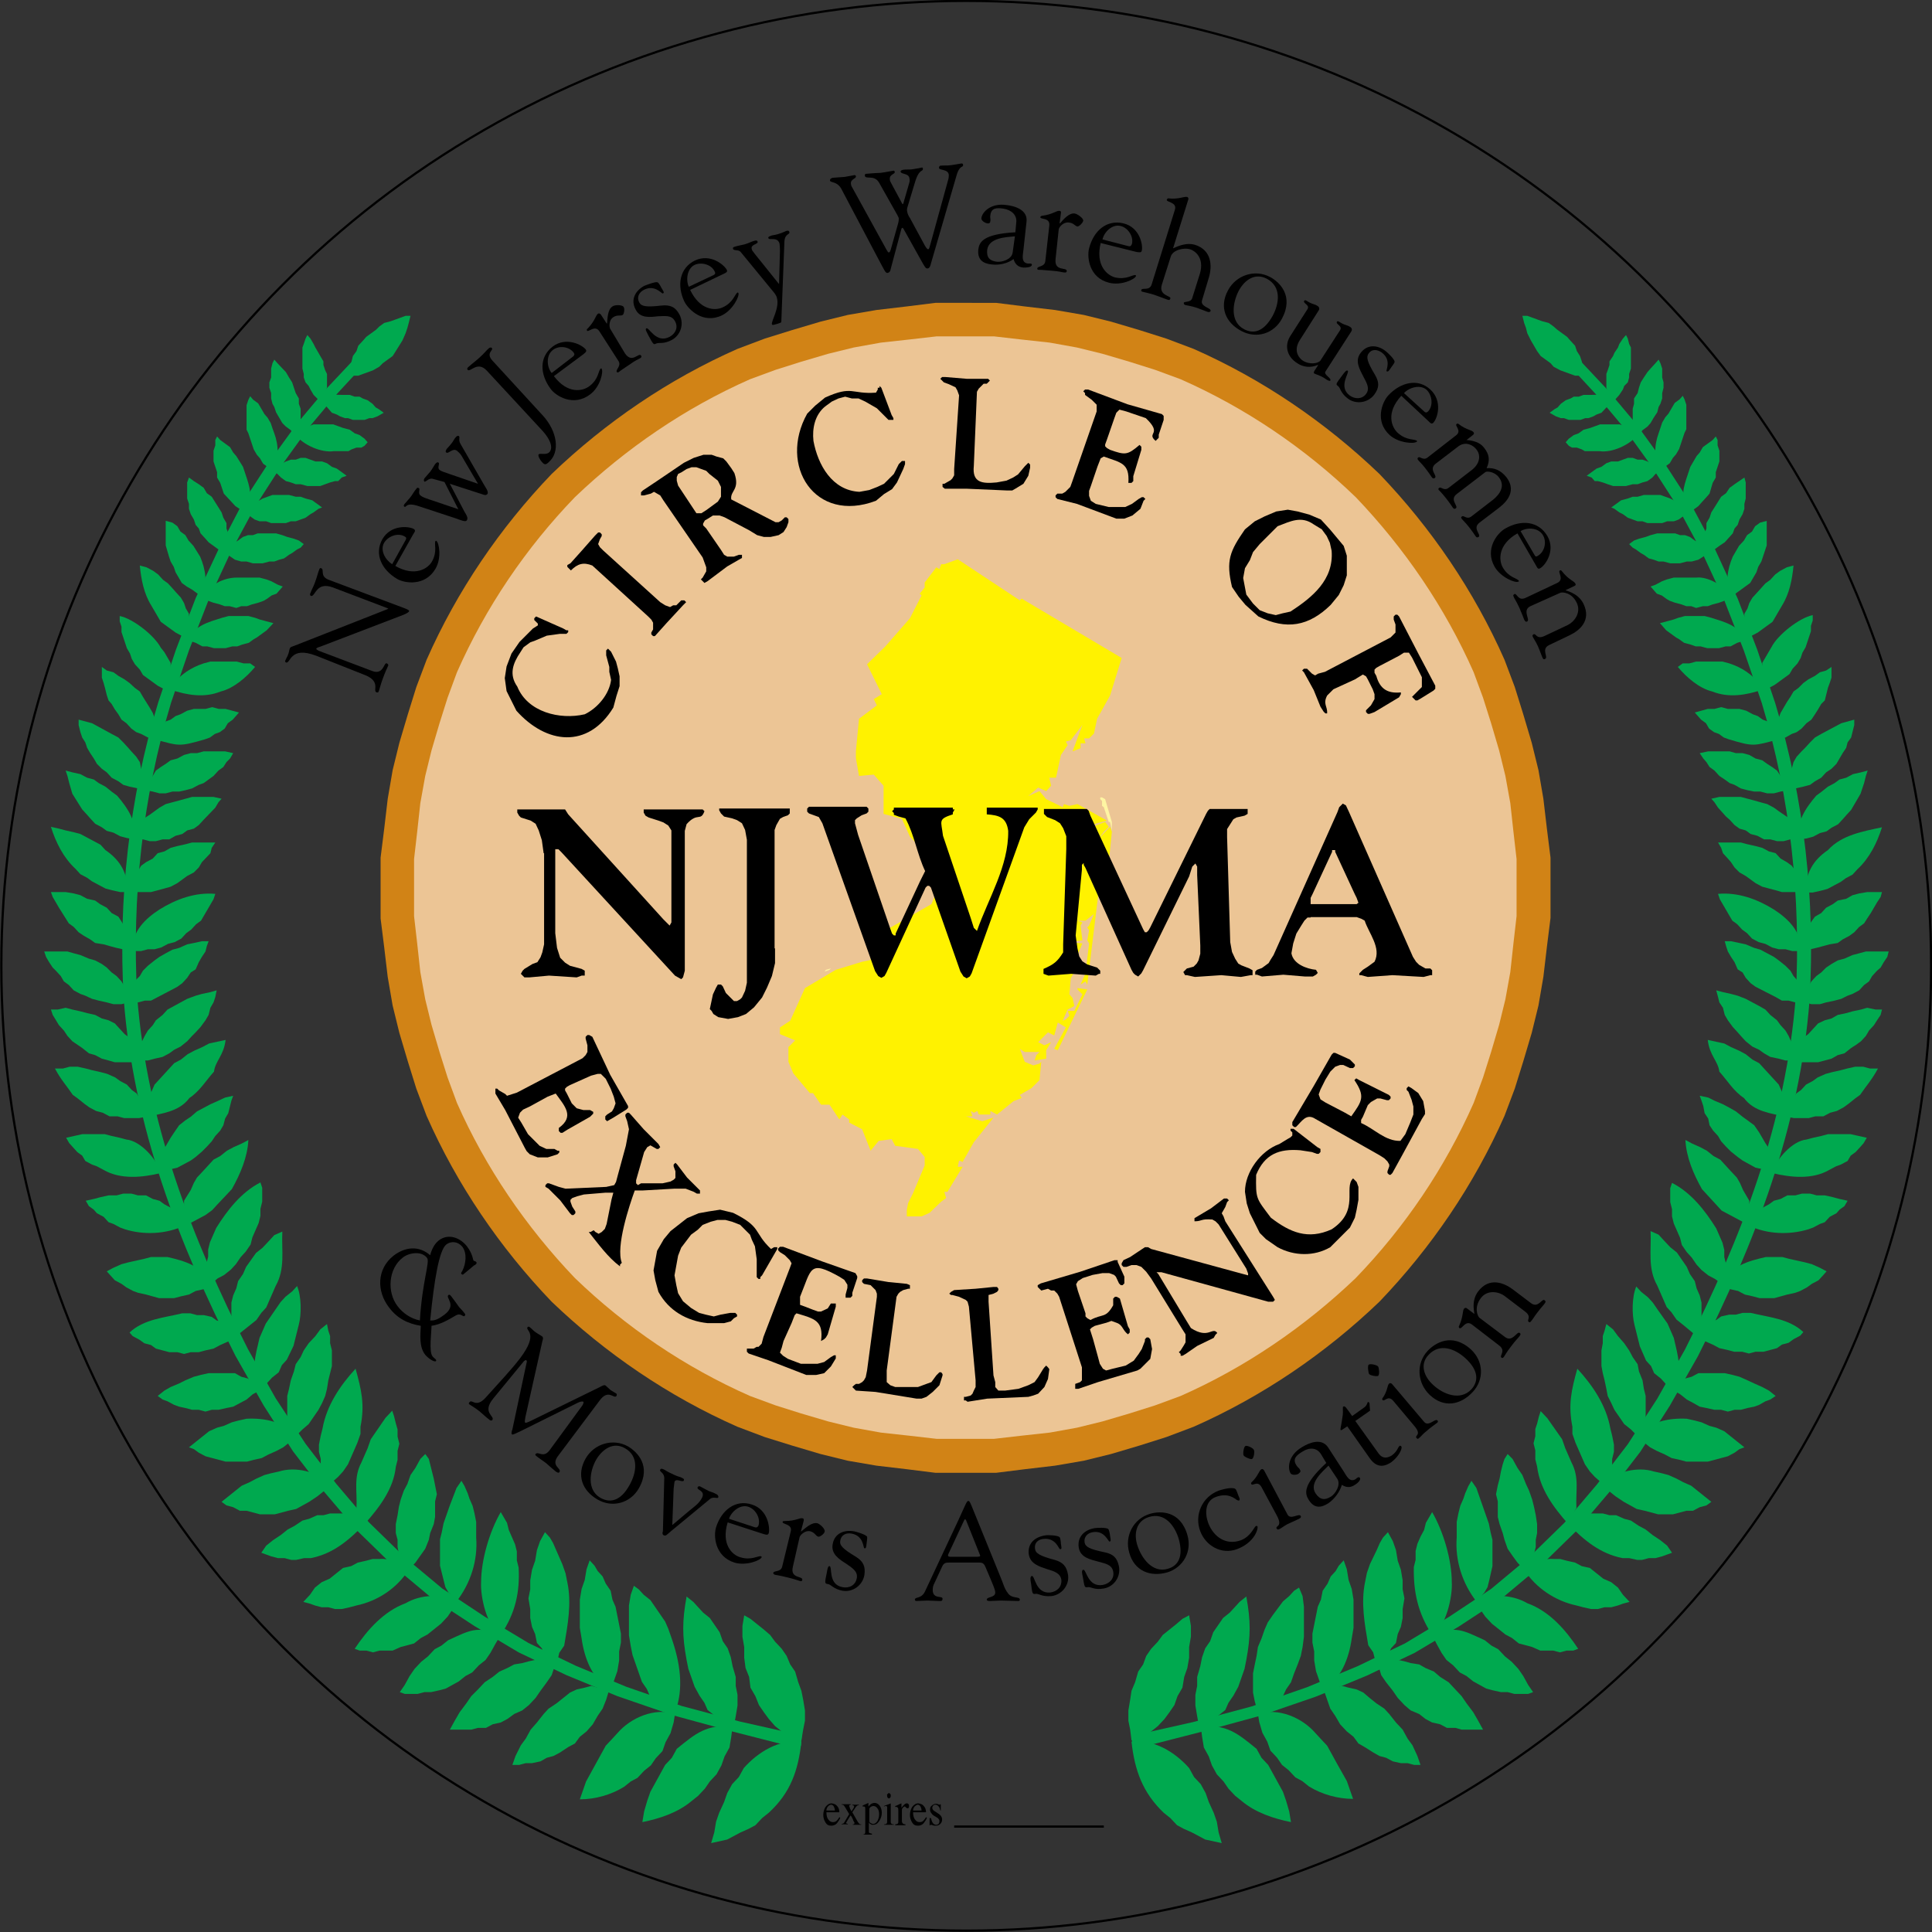 <?xml version="1.0" encoding="utf-8"?>
<!-- Generator: Adobe Illustrator 20.0.0, SVG Export Plug-In . SVG Version: 6.00 Build 0)  -->
<svg version="1.1" id="Layer_1" xmlns="http://www.w3.org/2000/svg" xmlns:xlink="http://www.w3.org/1999/xlink" x="0px" y="0px"
	 viewBox="0 0 432.5 432.5" style="enable-background:new 0 0 432.5 432.5;" xml:space="preserve">
<rect x="0" y="0" width="432.5" height="432.5" fill="#333333" stroke="none"/>
<style type="text/css">
	.st0{fill:#D18316;}
	.st1{fill:#00A94F;}
	.st2{fill:#ECC595;}
	.st3{fill:#FEF5A3;}
	.st4{fill:#FFF200;}
	.st5{fill:none;stroke:#000000;stroke-width:0.5;}
</style>
<path class="st0" d="M347.1,198.7v6.8l-0.8,6.4l-0.8,6.8l-1.1,6.4l-1.5,6.1l-1.9,6.4l-1.9,6.1l-2.3,6.1c-6.8,15.4-16.4,29.5-28,41.6
	c-12.1,11.6-26.2,21.2-41.6,28l-6.1,2.3l-6,1.9l-6.4,1.9l-6.1,1.5l-6.4,1.1l-6.8,0.8l-6.4,0.8h-13.6l-6.4-0.8l-6.8-0.8l-6.4-1.1
	l-6.1-1.5l-6.4-1.9l-6.1-1.9l-6.1-2.3c-15.4-6.8-29.5-16.4-41.6-28c-11.6-12.1-21.2-26.2-28-41.6l-2.3-6.1l-1.9-6.1l-1.9-6.4
	l-1.5-6.1l-1.1-6.4L86,212l-0.8-6.4v-13.6l0.8-6.4l0.8-6.8l1.1-6.4l1.5-6.1l1.9-6.4l1.9-6.1l2.3-6.1c6.8-15.4,16.4-29.5,28-41.6
	c12.1-11.6,26.2-21.2,41.6-28l6.1-2.3l6.1-1.9l6.4-1.9l6.1-1.5l6.4-1.1l6.8-0.8l6.4-0.8H223l6.4,0.8l6.8,0.8l6.4,1.1l6.1,1.5
	l6.4,1.9l6,1.9l6.1,2.3c15.4,6.8,29.5,16.4,41.6,28c11.6,12.1,21.2,26.2,28,41.6l2.3,6.1l1.9,6.1l1.9,6.4l1.5,6.1l1.1,6.4l0.8,6.8
	l0.8,6.4V198.7"/>
<path d="M103.7,285.3c-0.1,0.1-0.3,0-0.4-0.1c-0.2-0.2,0.1-0.5,0.2-0.7c0.8-1.6,1.1-3.9,0-5.4c-0.9-1.1-2.4-1.4-3.6-0.5
	c-1.6,1.3-2.7,7.9-3.6,17c1.2,0.1,2.1-0.5,3.2-1.3c2.9-2.2,0.1-3.8,0.9-4.4c0.3-0.2,0.5,0.2,0.7,0.4c0.7,0.9,1.3,1.8,1.6,2.2
	c0.2,0.3,0.7,0.7,1.3,1.5c0.2,0.2,0.2,0.4,0,0.6c-0.4,0.3-0.8-0.8-2-0.1c-1.7,1-3.4,2-5.4,2.3c0,1.5-0.6,5.7,0.2,6.8
	c0.4,0.5,0.7,0.6,0.8,0.8c0.1,0.2,0,0.3,0,0.3c-0.4,0.3-1.7-0.6-2.4-1.4c-1.4-1.8-1.1-4.3-1-6.5c-3-0.5-5.3-1.7-7.1-4.1
	c-2.8-3.6-2.8-8.6,1-11.6c2.6-2,5.7-2.3,8.2-0.1c0.3-1.2,0.9-2.5,1.9-3.3c2.2-1.7,4.9-0.6,6.4,1.4c1.2,1.6,1.3,3,1.4,3.1
	c0.1,0.1,0.4,0.1,0.6,0.3c0.3,0.3-0.2,0.7-0.5,0.8L103.7,285.3 M94,295.6c0.5-8.7,2.3-13.1,1.6-14c-1.2-1.6-4-1.2-5.4-0.1
	c-3.3,2.5-3.6,7.8-1.2,10.9C90.2,294,92,295.2,94,295.6"/>
<path d="M124.8,326.1c-1.5,2.2,1.1,2.6,0.4,3.5c-0.2,0.2-0.5,0-0.8-0.2c-0.5-0.4-1.3-1.1-2.2-1.9c-0.8-0.6-1.6-1.1-2.2-1.6
	c-0.2-0.2-0.2-0.3-0.1-0.4c0.6-0.7,1.7,1,3.1-0.8l7.1-9.7c0.5-0.6,0.6-1.1,0.5-1.2c-0.2-0.1-0.6-0.1-1.2,0.2l-13.1,6.5
	c-0.3,0.1-1.5,0.8-1.7,0.6c-0.2-0.2,0-0.9,0.1-1.1l3.2-15c0.1-0.3,0-0.4-0.1-0.5c-0.1-0.1-0.2,0-0.5,0.2l-6.9,8.4
	c-2.6,3.2,0.5,3.9-0.2,4.8c-0.2,0.2-0.5,0.1-0.8-0.2c-0.3-0.2-1.4-1.2-2.1-1.8c-1.3-1-1.8-1.2-2.2-1.5c-0.2-0.1-0.2-0.3,0-0.5
	c0.6-0.8,1.4,1.4,3.6-1c3.4-3.8,5.7-6.2,7.7-8.8c4.4-5.8,1.1-6.2,1.7-7c0.2-0.2,0.4-0.1,0.6,0.1c0.4,0.3,0.8,0.8,1.3,1.1
	c0.4,0.3,1,0.6,1.4,0.9c0.3,0.3,0.1,0.7,0,1.1l-3.8,17c-0.1,0.7-0.2,1,0,1.2c0.1,0.1,0.8-0.2,1.8-0.7l14.9-7.3
	c0.4-0.2,1-0.6,1.3-0.3c0.2,0.2,1,0.9,1.1,1c0.6,0.4,0.9,0.5,1.3,0.8c0.1,0.1,0.1,0.3,0,0.5c-0.6,0.8-1.8-1.8-3.9,1.2L124.8,326.1"
	/>
<path d="M131.1,326.5c1.9-3.3,6.1-4.6,9.5-2.7c2,1.2,5.3,4.3,2.4,9.4c-1.9,3.3-5.9,4.4-9.2,2.5C130.3,333.7,129,330.2,131.1,326.5
	 M140.9,332.5c1.6-2.8,2.2-6.5-1-8.3c-2.6-1.5-5,0.2-6.4,2.5c-1.5,2.6-2.2,6.8,0.9,8.6C136.7,336.6,139,335.9,140.9,332.5"/>
<path d="M150.5,341.4l3.8-3.2c1.1-0.9,2.3-1.7,2.9-3c0.7-1.6-1.4-1.6-1-2.3c0.2-0.3,0.5-0.2,0.8,0c0.6,0.3,1.1,0.6,1.7,0.9
	c0.5,0.2,1,0.3,1.5,0.6c0.3,0.1,0.7,0.4,0.6,0.8c-0.2,0.4-1.1-0.3-1.9,0.4l-8.6,7.1c-1.1,0.9-1.2,1.2-1.7,1
	c-0.4-0.2-0.3-0.7-0.2-0.9l0.3-11.7c0.1-1.5-1.2-1.6-0.9-2.1c0.1-0.2,0.2-0.3,0.7-0.1c0.5,0.2,0.5,0.4,2.3,1.2
	c1,0.5,1.5,0.5,1.8,0.7c0.4,0.2,0.6,0.3,0.5,0.6c-0.3,0.6-1.7-0.6-2.1,0.3c0,0.1-0.1,0.6-0.2,1.6L150.5,341.4"/>
<path d="M162.9,340.8c-1.5,4.9,1,7.3,2.8,7.8c2.5,0.8,4-0.4,4.7-0.2c0.1,0,0.1,0.2,0.1,0.2c-0.2,0.7-3.5,2-6.1,1.2
	c-4.4-1.4-4.7-6-4.1-7.9c1.2-3.8,4.3-6.3,8-5.1c3.6,1.1,4.1,5.2,3.8,6.4c-0.2,0.5-0.5,0.4-1.2,0.2L162.9,340.8 M169,341.9
	c0.4,0.1,0.6,0,0.8-0.4c0.5-1.7-0.7-3.7-2.3-4.2c-1.8-0.6-3.8,1.1-4.3,2.7L169,341.9z"/>
<path d="M177.5,350.7c-0.7,2.8,2.3,2,2.1,3c-0.1,0.3-0.2,0.3-0.6,0.2c-0.4-0.1-1.1-0.4-2.8-0.8c-2-0.5-2.6-0.5-2.8-0.6
	c-0.2-0.1-0.3-0.2-0.3-0.4c0.2-0.6,1.7-0.1,2-1.4l1.9-7.8c0.5-1.8-1.9-1.6-1.8-2.2c0-0.2,0.3-0.2,0.5-0.2c2.5,0,3.3-0.8,4-0.6
	c0.2,0,0.3,0.3,0.2,0.6l-0.6,2.3l0.1,0c0.9-0.7,2.3-2.1,3.6-1.8c0.6,0.2,1.8,1.3,1.6,1.9c-0.1,0.5-1.1,1.2-1.4,1.1
	c-0.6-0.1-0.7-0.9-1.8-1.2c-1.2-0.3-2.3,0.9-2.4,1.3L177.5,350.7"/>
<path d="M186.4,345.7c0.4-2.4,2.5-3.3,4.8-2.9c0.5,0.1,2.6,0.7,2.9,1.2c0.1,0.3-0.1,1.3-0.1,1.5c-0.1,0.8-0.1,1.2-0.5,1.1
	c-0.3-0.1-0.1-2.8-2.9-3.3c-1.2-0.2-2.3,0.3-2.5,1.6c-0.2,1,0.5,1.8,3.5,3.6c1.6,1,2.2,2.1,1.9,4.1c-0.4,2.3-2.6,3.9-4.9,3.5
	c-2.1-0.4-2.5-1.4-3.3-1.5c-0.7-0.1-0.7-0.2-0.2-2.6c0.1-0.5,0.2-1.5,0.6-1.4c0.7,0.1-0.4,4.1,2.9,4.7c1.5,0.3,2.9-0.4,3.2-2
	c0.3-1.6-1.2-2.4-2.3-3.2C187.9,349.1,186,347.9,186.4,345.7"/>
<path d="M220.7,351c-0.3-0.7-0.5-1.2-1.4-1.2h-6.8c-0.6,0-1.1,0-1.5,0.7l-2,4.3c-0.1,0.2-0.2,0.7-0.2,1.1c0,2.2,2.2,1.2,2.2,2
	c0,0.6-0.4,0.5-0.8,0.5c-0.9,0-1.7-0.1-2.6-0.1c-0.8,0-1.7,0.1-2.5,0.1c-0.2,0-0.3-0.2-0.3-0.3c0-0.7,1.5-0.1,2.3-1.9l7.4-15.8
	c1.8-3.9,1.9-4.4,2.3-4.4c0.3,0,0.6,0.9,0.7,1.1l6.5,16c0.5,1.1,0.8,2.5,1.6,3.5c0.9,1.4,2.7,0.7,2.7,1.5c0,0.3-0.2,0.3-0.4,0.3
	c-1.3,0-2.5-0.1-3.8-0.1c-0.8,0-1.7,0.1-2.5,0.1c-0.2,0-0.7,0-0.7-0.3c0-0.7,1.9-0.4,1.9-1.6c0-0.7-0.7-2.1-1-2.9L220.7,351
	 M212.3,347.9c-0.2,0.4,0,0.6,0.4,0.6h6.1c0.7,0,0.7-0.2,0.5-0.6l-3-7.5c-0.2-0.4-0.3-0.4-0.5,0L212.3,347.9z"/>
<path d="M230.3,347.9c-0.3-2.5,1.5-3.9,3.8-4.2c0.5-0.1,2.7,0,3.1,0.4c0.2,0.2,0.3,1.3,0.3,1.5c0.1,0.8,0.3,1.2-0.2,1.2
	c-0.3,0-0.9-2.6-3.7-2.3c-1.2,0.1-2.1,0.9-1.9,2.2c0.1,1,1,1.6,4.4,2.5c1.8,0.5,2.7,1.4,3,3.4c0.3,2.3-1.4,4.4-3.7,4.7
	c-2.2,0.2-2.8-0.6-3.6-0.5c-0.7,0.1-0.7,0-1-2.4c-0.1-0.5-0.3-1.5,0.2-1.6c0.7-0.1,0.8,4,4.1,3.7c1.5-0.2,2.6-1.2,2.5-2.8
	c-0.2-1.6-1.8-2-3.1-2.4C232.7,350.7,230.6,350.1,230.3,347.9"/>
<path d="M241.5,346.5c-0.4-2.4,1.2-4,3.5-4.4c0.5-0.1,2.7-0.2,3.1,0.2c0.2,0.2,0.4,1.3,0.4,1.5c0.1,0.8,0.3,1.2-0.1,1.3
	c-0.3,0.1-1.1-2.6-3.8-2.1c-1.2,0.2-2,1.1-1.8,2.3c0.2,1,1.1,1.5,4.5,2.2c1.9,0.4,2.8,1.2,3.2,3.2c0.4,2.3-1.1,4.5-3.4,4.9
	c-2.1,0.4-2.8-0.4-3.6-0.3c-0.7,0.1-0.7,0.1-1.1-2.3c-0.1-0.5-0.4-1.5,0.1-1.6c0.7-0.1,1,4,4.4,3.4c1.5-0.3,2.6-1.4,2.3-3
	c-0.3-1.6-1.9-1.8-3.3-2.2C244.1,349.1,241.9,348.7,241.5,346.5"/>
<path d="M252.8,347.6c-1.1-3.7,0.9-7.6,4.6-8.7c2.3-0.7,6.8-0.8,8.4,4.7c1.1,3.7-0.9,7.3-4.5,8.4
	C257.4,353.1,253.9,351.6,252.8,347.6 M263.9,344.6c-0.9-3.1-3.2-6.1-6.7-5c-2.9,0.9-3.4,3.8-2.6,6.3c0.9,2.9,3.4,6.3,6.8,5.3
	C263.9,350.5,264.9,348.3,263.9,344.6"/>
<path d="M268.7,342.8c-1.4-3.6,0.4-7.7,4.1-9.1c1.5-0.5,3.6-0.9,3.9-0.2c0.3,0.6,0.5,1.3,0.7,1.7c0.2,0.4,0.1,0.6,0,0.7
	c-0.3,0.1-0.8-0.3-0.9-0.4c-1.5-1-2.9-0.9-4.3-0.4c-2.5,0.9-2.5,3.8-1.7,5.9c1.2,3.1,4,5,7.3,3.8c2.3-0.9,2.9-3,3.4-3.2
	c0.1,0,0.3,0,0.3,0.1c0.2,0.5-0.6,3.6-4.6,5.1C273.4,348.1,269.9,346,268.7,342.8"/>
<path d="M280.7,324.6c0.2,0.3,0,1.8-0.4,2c-0.3,0.2-1.8-0.5-1.9-0.8c-0.2-0.3,0-1.9,0.4-2.1C279.2,323.5,280.6,324.2,280.7,324.6
	 M282.4,332.9c-0.9-1.6-2-0.1-2.3-0.7c-0.1-0.2,0-0.3,0.1-0.4c1.5-1.4,1.6-2.6,2.2-2.9c0.2-0.1,0.4,0,0.6,0.3l5.2,9.8
	c0.7,1.4,2.6-0.4,3,0.4c0.1,0.2,0,0.4-0.4,0.6c-0.6,0.3-1.5,0.7-2.6,1.2c-0.9,0.5-1.5,1-1.8,1.1c-0.2,0.1-0.4,0.2-0.6-0.1
	c-0.4-0.7,1.4-0.3,0.1-2.8L282.4,332.9z"/>
<path d="M295.7,325.5c-0.9-1.4-2.5-1.6-4.2-0.5c-1.3,0.8-2.2,1.6-1.3,3c0.2,0.4,0.7,0.7,0.8,1c0.2,0.3,0.2,0.5-0.3,0.9
	c-0.4,0.3-1.5,0.4-1.8-0.1c-0.7-1.2-0.5-4,2.5-5.8c1.6-1,4.4-2.2,5.9,0l3.5,5.4c0.6,0.9,1.3,2.6,2.7,1.7c0.1-0.1,0.3-0.3,0.4-0.3
	c0.1-0.1,0.3-0.2,0.5,0c0.4,0.5-0.7,1.4-1.1,1.6c-1,0.7-2,0.6-2.9,0c-0.5,1.6-1.6,3.1-3,4.1c-1.7,1.1-3.2,1.2-4.4-0.7
	c-0.9-1.4-1.5-3.3,3.9-8.3L295.7,325.5 M297.4,328.1c-1.4,1.4-4.4,3.9-2.9,6.2c1,1.5,2.1,1.6,3.5,0.7c0.9-0.6,2.2-2.5,1.4-3.9
	L297.4,328.1z"/>
<path d="M301.6,319.3c-1.2,0.8-1.4,1-1.5,0.8c-0.1-0.2,0.2-1.1,0.5-3.4c0.1-1-0.1-1.7,0.1-1.8c0.4-0.3,0.7,0.3,2,2.1l2.8-2
	c0.6-0.5,0.6-1.1,0.7-1.1c0.1-0.1,0.3,0,0.3,0.1c0.1,0.1,0.1,0.3,0.1,0.5l0.1,1.3l-3.3,2.3l5.3,7.4c0.8,1,1.8,1,2.9,0.3
	c1.3-1,1.3-1.8,1.7-2.1c0.1-0.1,0.2-0.1,0.4,0.1c0.3,0.4-0.5,2.2-2.2,3.5c-1.2,0.8-3.1,1.7-4.9-0.9L301.6,319.3"/>
<path d="M308.5,305.9c0.2,0.3,0.4,1.8,0,2.1c-0.3,0.2-1.8-0.1-2-0.4c-0.2-0.3-0.4-1.9-0.1-2.1C306.8,305.2,308.3,305.6,308.5,305.9
	 M311.9,313.6c-1.2-1.4-2,0.3-2.4-0.2c-0.1-0.1-0.1-0.3,0-0.4c1.2-1.7,1-2.9,1.5-3.3c0.1-0.1,0.4-0.1,0.6,0.1l7.2,8.5
	c1,1.2,2.5-0.9,3-0.3c0.2,0.2,0.1,0.4-0.2,0.6c-0.5,0.4-1.3,0.9-2.3,1.8c-0.8,0.6-1.3,1.3-1.6,1.5c-0.2,0.2-0.4,0.3-0.6,0
	c-0.5-0.6,1.3-0.6-0.5-2.7L311.9,313.6z"/>
<path d="M320.1,312.3c-2.8-2.6-3.2-7-0.5-9.9c1.6-1.7,5.4-4.2,9.7-0.3c2.8,2.6,3,6.7,0.4,9.5C326.9,314.6,323.2,315.2,320.1,312.3
	 M328.1,304.1c-2.4-2.2-5.8-3.5-8.3-0.8c-2.1,2.2-0.9,5,1,6.7c2.2,2.1,6.1,3.7,8.6,1C331.1,309.1,330.9,306.7,328.1,304.1"/>
<path d="M336.9,299.3c1.7,1.3,2.7-1.4,3.3-0.9c0.3,0.2,0.2,0.4-0.1,0.8c-0.3,0.4-0.8,0.8-1.9,2.3c-1,1.3-1.3,1.9-1.5,2.2
	c-0.2,0.3-0.4,0.4-0.6,0.2c-0.5-0.4,1.1-1.5-0.5-2.7l-6.1-4.7c-1.5-1.1-2.2,1.2-2.8,0.8c-0.1-0.1-0.2-0.3-0.1-0.4
	c1.1-2.4,0.7-3.5,1.2-4c0.1-0.1,0.4-0.2,0.6,0l1.6,1.2c0.3,0.3-0.9-2.6,0.9-5c2.5-3.3,5.8-1.9,7.7-0.5l4.1,3.1
	c1.7,1.3,2.5-1.2,3.1-0.6c0.3,0.2,0.2,0.4,0,0.7c-0.2,0.3-0.8,0.9-1.7,2.1c-0.7,0.9-1,1.5-1.3,1.8c-0.2,0.3-0.4,0.4-0.6,0.2
	c-0.5-0.4,0.8-1.1-0.8-2.3l-4.6-3.5c-1.2-0.9-3.8-1.5-5.3,0.5c-1.6,2.1-0.7,4.1-0.3,4.4L336.9,299.3"/>
<path class="st1" d="M403,212.6c0.4-4-2.8-7-5.9-9c-3.7-2.3-8-3.9-12.5-3.5l0.4,1.2l0.7,1.2l0.7,1.2l0.7,1.2l0.7,1.2l1.1,0.8
	l1.1,1.2l1.1,0.8l1.1,1.2l1.5,0.8l1.5,0.4l1.5,0.8l1.5,0.4h1.5l1.5,0.4H403"/>
<polyline class="st1" points="403.3,212.6 403.3,211.4 403.7,209.9 404.1,208.7 404.8,207.5 405.5,206.3 406.3,205.2 407.7,204.4 
	408.8,203.2 410.3,202.4 411.4,201.6 413.3,201.2 414.7,200.4 416.2,200 418,199.7 421.3,199.7 421,200.8 420.2,202 419.5,203.2 
	418.8,204.4 418,205.6 417.3,206.7 416.2,207.5 415.1,208.7 414,209.5 412.5,210.3 411.4,211.1 409.6,211.4 408.1,211.8 
	406.6,212.2 404.8,212.6 403.3,212.6 "/>
<polyline class="st1" points="404.1,199.7 403.7,198.5 403.3,197.3 402.6,196.1 401.9,194.9 401.1,193.8 400,193 398.6,192.2 
	397.5,191 396,190.6 394.5,189.8 393,189.4 391.2,189 389.7,188.6 384.6,188.6 385.3,189.8 385.7,191 386.8,192.2 387.5,193 
	388.3,194.2 389.4,195.3 390.8,196.1 393,197.7 394.5,198.5 396,198.9 397.5,199.3 398.9,199.7 404.1,199.7 "/>
<path class="st1" d="M404.1,199.7c0.2-4.2,1.6-7,5.1-9.4c3.1-3.4,7.9-4.2,12.1-5.1c-1.1,3.5-2.8,6.9-5.5,9.4l-1.1,1.2l-1.5,0.8
	l-1.1,0.8l-1.5,0.8l-1.5,0.8l-1.5,0.4l-1.8,0.4H404.1"/>
<polyline class="st1" points="402.6,187.9 402.2,186.7 401.5,185.5 401.1,184.3 400.4,183.1 398.2,181.6 397.1,180.8 395.6,180 
	394.1,179.6 392.7,179.2 391.2,178.8 389.7,178.4 384.9,178.4 383.1,178.8 383.8,179.6 384.6,180.8 386.4,182.8 387.2,183.5 
	388.3,184.7 389.4,185.5 390.8,185.9 391.9,186.7 393.4,187.1 394.9,187.9 396.3,187.9 397.8,188.3 399.3,188.3 400.8,187.9 
	402.6,187.9 "/>
<path class="st1" d="M402.6,187.9c-0.5-3.9,1.6-7,4-9.8l1.1-0.8l1.5-1.2l1.5-0.8l1.1-0.8l1.5-0.4l1.5-0.8l1.8-0.4l1.5-0.4l-0.4,1.2
	l-0.4,1.6l-0.4,1.2l-0.4,1.2l-0.7,1.2l-0.7,1.2l-0.7,1.2l-1.1,1.2l-0.7,0.8l-1.1,1.2l-1.5,0.8l-1.1,0.8l-1.5,0.4l-1.5,0.8l-1.5,0.4
	L402.6,187.9"/>
<polyline class="st1" points="400.4,176.9 400,175.7 399.3,174.9 398.6,173.7 397.8,172.5 396.7,171.7 395.6,171 394.5,170.2 
	393,169.8 391.6,169 390.1,168.6 388.6,168.6 387.2,168.2 382.4,168.2 380.5,168.6 381.3,169.8 382,170.6 382.7,171.7 383.8,172.5 
	384.9,173.7 386.1,174.5 387.2,175.3 388.3,175.7 389.7,176.5 391.2,176.9 392.7,177.2 394.1,177.2 395.6,177.6 397.1,177.6 
	398.6,177.2 400.4,176.9 "/>
<polyline class="st1" points="400.4,176.9 400.4,173.3 401.1,172.1 401.5,170.6 402.2,169.4 403.3,168.2 404.1,167.4 405.2,166.2 
	406.3,165.1 407.7,164.3 412.2,161.9 415.1,161.1 415.1,162.3 414.7,163.9 414.4,165.1 413.6,166.2 413.3,167.4 412.5,168.6 
	411.8,169.8 411.1,171 410,172.1 408.8,172.9 407.7,174.1 406.3,174.9 405.2,175.7 403.7,176.1 401.9,176.5 400.4,176.9 "/>
<path class="st1" d="M398.2,165.5l-0.4-0.8l-0.7-1.2l-0.7-0.8l-0.7-1.2l-1.1-0.4l-1.1-0.8l-1.1-0.4l-1.5-0.8l-1.5-0.4h-2.6l-1.5-0.4
	l-1.5,0.4h-1.5l-2.9,0.8l0.7,0.8l0.7,0.8l1.1,0.8l0.7,1.2l1.1,0.8l1.1,0.4l1.1,0.8l1.1,0.4C392.7,167.2,392.5,167,398.2,165.5"/>
<polyline class="st1" points="398.2,165.5 398.2,164.3 397.8,163.1 397.8,161.9 398.2,160.7 398.6,159.6 399.3,158.4 400,157.2 
	400.8,156 401.5,154.8 402.6,154 403.7,152.9 404.8,152.1 406.3,151.3 407.4,150.5 408.8,150.1 410,149.3 410,151.7 409.6,152.9 
	409.2,154 408.8,155.6 408.5,156.8 407.7,157.6 407,158.8 406.3,159.9 405.5,161.1 404.4,161.9 403.3,163.1 402.2,163.9 
	401.1,164.3 399.7,165.1 398.2,165.5 "/>
<path class="st1" d="M394.5,154.4c-1.1-2.6-3.8-4.5-6.3-5.5l-1.1-0.4l-1.5-0.4h-5.9l-1.5,0.4h-1.5l-1.1,0.8c1.9,2.3,4.8,4.8,7.7,5.5
	C387.1,156.3,390.9,155.6,394.5,154.4"/>
<path class="st1" d="M394.5,154.4l-0.4-1.2v-2.4l0.4-1.2v-1.2l0.7-1.2l0.7-1.2l0.7-1.2c1.4-2.7,6.2-6.5,9.2-7.1v1.2l-0.4,1.2v1.2
	l-0.4,1.2l-0.4,1.2l-0.4,1.2l-0.7,1.2l-0.4,1.2l-0.7,1.2l-1.1,1.2l-0.7,1.2l-2.2,1.6l-1.1,0.8L396,154L394.5,154.4"/>
<path class="st1" d="M390.5,143.4c-0.8-3.3-4.6-4.2-7.4-5.1l-1.5-0.4h-4.4l-1.5,0.4l-1.1,0.4l-1.5,0.4l-1.5,0.4l0.7,0.8l0.7,0.8
	l1.1,0.8l1.1,0.8l0.7,0.4l1.1,0.8l1.5,0.4l1.1,0.4h1.1l1.5,0.4h2.6l1.5-0.4h1.1l1.5-0.8L390.5,143.4"/>
<path class="st1" d="M390.5,143.4v-1.2l-0.4-1.2v-1.2l0.4-1.2v-1.2l0.7-1.2l0.4-1.2l0.7-1.2l1.1-1.2l1.8-2l1.1-0.8l1.1-1.2l1.1-0.8
	l1.5-0.8l1.5-0.4c-0.3,3.1-0.9,6.3-2.6,9l-0.7,1.2l-0.7,1.2l-0.7,1.2l-2.2,1.6l-1.1,0.8l-1.5,0.8L390.5,143.4"/>
<path class="st1" d="M387.2,133.6c-0.8-2.4-5-4.6-7.4-4.3h-5.1l-1.5,0.4l-1.1,0.4l-1.5,0.8l-1.1,0.4l0.7,0.8l0.7,0.8l1.1,0.4
	l1.1,0.8l0.7,0.4l1.1,0.4l1.5,0.4l1.1,0.4h1.1l1.1,0.4l1.5-0.4h1.1l1.1-0.4l1.5-0.4l1.1-0.4L387.2,133.6"/>
<path class="st1" d="M387.5,133.6c-1.4-2.9-0.8-6.2,0.4-9l0.7-1.2l0.7-1.2l1.1-1.2l0.7-1.2l1.1-0.8l0.7-1.2l1.1-0.8l1.5-0.4v5.5
	l-0.4,1.2l-0.4,1.2l-0.4,1.2l-0.7,1.2l-0.4,1.2l-0.7,1.2l-0.7,1.2l-1.1,0.8l-1.1,0.8l-1.1,0.8L387.5,133.6"/>
<polyline class="st1" points="382.4,123.8 382,123 381.3,122.2 380.2,121.4 379.4,121 378.3,120.2 377.2,119.8 376.1,119.8 
	375,119.4 371,119.4 369.5,119.8 368.4,120.2 366.9,120.6 365.8,121 364.7,121.8 365.5,122.6 366.2,123 367.3,123.8 368,124.2 
	369.1,125 370.2,125.3 371.3,125.7 372.4,125.7 373.9,126.1 376.1,126.1 377.6,125.7 378.7,125.7 380.2,125.3 381.3,124.6 
	382.4,123.8 "/>
<polyline class="st1" points="382.4,123.8 382,123 382,121.8 381.6,120.6 381.6,119.4 382,118.3 382,117.1 382.7,115.9 383.1,114.7 
	383.8,113.6 385.3,111.2 386.4,110.4 387.2,109.2 388.3,108.4 390.5,106.9 390.8,108 390.8,111.6 390.5,112.8 390.5,113.9 
	390.1,115.1 389.4,116.3 389,117.5 388.3,118.3 387.9,119.4 386.1,121.4 384.9,122.2 383.8,123 382.4,123.8 "/>
<polyline class="st1" points="378,114.7 377.2,113.9 376.5,113.2 375.8,112.4 374.7,112 373.9,111.6 372.8,111.2 371.7,110.8 
	368,110.8 366.6,111.2 365.5,111.2 364.4,111.6 362.9,112 361.8,112.8 360.7,113.6 361.4,113.9 362.5,114.7 363.3,115.1 
	364.4,115.9 365.5,116.3 366.6,116.7 367.7,116.7 368.8,117.1 372.1,117.1 373.2,116.7 374.7,116.7 375.8,116.3 376.9,115.5 
	378,114.7 "/>
<path class="st1" d="M378,114.7c-1.8-4-1.3-5.1,0-9l0.4-1.2l0.7-1.2l0.7-1.2l0.7-0.8l0.7-1.2l1.1-0.8l1.1-0.8l0.7-0.8l0.4,0.8v1.2
	l0.4,1.2v2.4l-0.4,1.2l-0.4,1.2v1.2l-0.7,1.2l-0.7,2.4l-0.7,0.8l-1.1,1.2l-0.7,0.8l-1.1,0.8L378,114.7"/>
<polyline class="st1" points="371.7,105.3 371,104.5 370.2,104.1 369.5,103.7 368.8,103.3 367.7,102.9 366.6,102.9 365.5,102.5 
	364.4,102.5 362.2,103.3 360.7,103.3 359.6,103.7 358.5,104.5 357.4,104.9 356.3,105.7 355.2,106.5 356.3,106.9 357,107.7 
	357.7,107.7 358.8,108 359.9,108.4 361.1,108.8 364,108.8 365.5,108.4 366.6,108.4 367.7,108 368.8,107.7 369.9,106.9 370.6,106.1 
	371.7,105.3 "/>
<path class="st1" d="M371.7,105.3c-1.5-2.5-1.4-5.6-0.4-8.3l0.4-1.2l0.4-1.2l0.7-1.2l0.7-0.8l0.7-1.2l0.7-1.2l1.1-0.8l0.7-0.8
	l0.4,0.8l0.4,1.2v5.5l-0.4,0.8l-0.4,1.2l-0.4,1.2l-0.4,1.2l-0.7,1.2l-0.7,0.8l-0.7,1.2l-1.1,0.8L371.7,105.3"/>
<path class="st1" d="M366.6,97.4l-0.4-0.8l-0.7-0.4l-1.1-0.8h-0.7l-1.1-0.4h-4.4l-1.1,0.4l-1.1,0.4l-1.5,0.4l-1.1,0.8l-1.1,0.4
	l-1.1,0.8l-0.7,0.8l0.7,0.8l0.7,0.4h1.1l1.1,0.4l0.7,0.4h3.3C360.9,101.4,364.8,99.6,366.6,97.4"/>
<polyline class="st1" points="366.9,97.4 366.2,96.6 365.8,95.5 365.5,94.7 365.5,91.5 365.8,90.4 365.8,89.2 366.6,88 366.9,86.8 
	367.3,85.6 368,84.5 368.8,83.3 369.5,82.5 370.6,81.3 371.3,80.5 371.7,81.3 372.1,82.5 372.1,84.5 372.4,85.6 372.4,86.8 
	372.1,88 372.1,89.2 371.7,90.4 371.3,91.1 371,92.3 370.2,93.5 369.5,94.7 368.8,95.5 367.7,96.3 366.9,97.4 "/>
<polyline class="st1" points="354.8,83.7 353.7,84.1 352.6,84.1 351.5,83.7 350.4,83.3 349.3,82.9 347.8,82.1 347.1,81.3 
	344.9,79.7 344.1,78.6 343.4,77.4 342.7,76.2 341.9,74.6 341.6,73.4 341.2,72.3 340.8,70.7 341.9,70.7 343,71.1 344.1,71.5 
	345.2,71.9 346.7,72.3 347.8,73.1 348.6,73.8 349.7,74.6 350.8,75.4 351.5,76.2 352.6,77.4 353,78.6 353.7,79.7 354.1,80.9 
	354.4,82.5 354.8,83.7 "/>
<path class="st1" d="M361.1,90c-4.2-2.2-1.7-1.5-6.6-1.6l-1.1,0.4h-1.1l-0.7,0.4l-1.1,0.4l-1.1,0.8l-0.7,0.8l-0.7,0.4l-1.1,0.8
	l0.7,0.4l0.7,0.4l1.1,0.4h0.7l1.1,0.4h2.6l1.1-0.4h0.7l1.1-0.4l0.7-0.4l1.1-0.4l1.5-1.6L361.1,90"/>
<polyline class="st1" points="361.1,90 360.7,89.2 360.3,88.4 359.9,87.6 359.6,86.8 359.6,83.7 359.9,82.9 360.3,81.7 360.3,80.9 
	361.1,79.7 361.4,79 362.2,77.8 362.5,77 363.3,75.8 364,75 364.4,75.8 364.7,77 365.1,77.8 365.1,82.5 364.7,83.7 364.7,84.5 
	364.4,85.6 363.6,86.4 363.3,87.2 362.5,88.4 361.8,89.2 361.1,90 "/>
<polyline class="st1" points="253.3,389.6 254.8,389.2 256.3,388.4 257.7,387.6 259.2,386.4 260.7,384.8 261.8,383.3 262.9,381.7 
	263.6,379.7 264.7,377.8 265.1,375.4 265.8,373.4 266.2,371.1 266.2,368.7 266.6,366.4 266.6,364 266.2,361.6 264.7,362.4 
	263.3,363.6 261.8,364.8 260.3,366 259.2,367.5 257.7,369.1 256.6,370.7 255.9,372.6 254.8,374.2 254.1,376.6 253.3,378.5 
	253,380.5 252.6,382.9 252.6,385.2 253,387.2 253.3,389.6 "/>
<path class="st1" d="M253.3,389.9c5-0.6,9.7,2.3,12.9,5.9l1.1,2l1.5,1.6l1.1,2l0.7,2l1.1,2.4l0.7,2l0.4,2.4l0.7,2.4l-3.7-0.8
	l-1.5-0.8l-1.5-0.8l-1.8-0.8l-1.5-0.8l-1.5-1.6l-1.5-1.2C255.8,401.3,254,396.3,253.3,389.9"/>
<path class="st1" d="M268.4,386.4l1.5-0.8l2.9-1.6l1.5-1.2l0.7-1.6l1.1-1.6l1.1-2l0.7-2l0.7-2l0.4-2c1-5.4,1-8.7,0-14.2l-1.5,1.2
	l-1.1,1.2l-1.1,1.2l-1.5,1.2l-1.1,1.6l-1.1,1.6l-0.7,2l-1.1,1.6l-0.7,2l-0.4,2l-0.7,2.4v2l-0.4,2v2.4l0.4,2.4L268.4,386.4"/>
<path class="st1" d="M268.8,386.4c5.9-0.3,8.1,1.5,12.5,5.1l1.1,2l1.5,1.6l1.1,2l1.1,2l1.1,2l0.7,2l0.7,2.4l0.4,2.4
	c-3.9-0.8-7.9-2.1-11-4.7l-1.5-1.2l-1.5-1.6l-1.1-1.6l-1.5-1.6l-1.1-2l-0.7-2l-1.1-2l-0.4-2.4L268.8,386.4"/>
<polyline class="st1" points="281.6,383.3 283.1,382.9 284.6,381.7 285.7,380.9 287.2,379.7 287.9,378.2 289,376.6 289.7,374.6 
	290.5,372.6 291.2,370.7 291.6,368.7 291.9,366.4 291.9,359.7 291.6,357.3 290.8,355.4 289.7,356.1 288.6,357.3 287.2,358.5 
	284.9,361.6 283.8,363.2 283.1,364.8 282.4,366.8 281.6,368.7 281.3,370.7 280.9,372.6 280.5,374.6 280.5,378.9 280.9,380.9 
	281.6,383.3 "/>
<path class="st1" d="M281.6,383.7c4.5-1.5,9.9,0.8,12.9,4.3l1.1,1.2l1.5,1.6l1.1,2l1.1,2l2.2,3.9l0.7,2l0.7,2c-3.4,0-7-1-9.9-2.8
	l-1.5-1.2l-1.5-0.8l-1.5-1.6l-1.5-1.2l-1.1-1.6l-1.5-1.6l-0.7-2l-1.1-2l-0.7-2.4L281.6,383.7"/>
<path class="st1" d="M296,378.2c4.2-2,6-7.1,6.6-11.4l0.4-2.4v-6.3l-0.4-2.4l-0.7-2l-0.4-2.4l-0.7-2l-1.1,1.2l-0.7,1.2l-1.1,1.2
	l-0.7,1.6l-1.1,1.6l-0.4,2l-0.7,1.6l-0.4,2l-0.4,2l-0.4,2v2l0.4,2v2l0.4,2.4l0.7,2L296,378.2"/>
<polyline class="st1" points="296.3,378.2 297.4,377.8 298.9,377.8 300.4,377.4 301.9,377.8 303.7,378.2 305.2,378.9 306.6,380.1 
	308.1,381.3 309.9,382.5 311,383.7 312.5,385.6 314,387.2 315.1,389.2 316.2,390.7 317.3,393.1 318,395.1 316.6,395.1 315.1,394.7 
	313.6,394.7 311.8,394.3 310.3,393.5 308.8,393.1 307.4,392.3 305.5,391.1 304.1,390.3 303,388.8 301.5,387.6 300,386 298.9,384.1 
	297.8,382.5 297.1,380.5 296.3,378.2 "/>
<path class="st1" d="M308.1,372.6l1.5-0.8l1.1-1.2l0.7-1.6l1.1-1.2l0.4-2l0.7-1.6l0.4-2v-2l0.4-2.4l-0.4-2v-2l-0.4-2.4l-0.7-2
	l-0.4-2.4l-0.7-2l-1.1-2l-1.1,1.2l-0.7,1.2l-0.7,1.6l-1.5,3.1l-0.7,2l-0.4,2c-1,4.7-0.1,9.5,0.7,14.2l1.1,1.6L308.1,372.6"/>
<polyline class="st1" points="308.5,372.6 309.6,372.3 311,371.9 312.5,371.5 314.4,371.9 315.8,372.3 317.7,372.6 319.1,373.4 
	321,374.2 322.4,375.4 324.3,376.6 327.2,379.7 328.3,381.3 329.8,383.3 330.9,385.2 332,387.2 327.2,387.2 325.8,386.8 
	323.9,386.8 322.4,386 320.6,385.6 319.1,384.8 317.7,383.7 315.8,382.9 314.4,381.7 312.9,380.1 311.8,378.5 310.3,376.6 
	309.2,375 308.5,372.6 "/>
<path class="st1" d="M320.6,366c3.1-1.7,4.6-8.6,4.4-11.8c0-5-1.9-11.4-4.4-15.7l-0.7,1.2l-0.7,1.2l-0.4,1.6L318,344l-0.7,1.6
	l-0.4,1.6v2l-0.4,1.6C316.4,356.4,317.4,361.1,320.6,366"/>
<path class="st1" d="M320.6,366c5.3-2.1,6.8-1.1,11.8,1.2l1.5,1.2l1.5,0.8l1.5,1.6l1.5,1.2l1.5,1.6l1.1,1.6l1.1,2l1.1,1.6l-1.1,0.4
	H339l-1.5-0.4H336l-1.8-0.4l-1.5-0.4l-2.9-1.6l-1.5-1.2l-1.5-0.8l-1.5-1.6l-1.5-1.2l-1.1-1.6l-1.1-2L320.6,366"/>
<path class="st1" d="M330.5,358.5l0.7-0.8l1.1-1.2l0.7-1.2l0.4-1.6l0.7-3.1v-5.9l-0.4-1.6l-0.4-2l-0.7-2l-0.7-2l-0.7-2l-0.7-2
	l-1.1-1.6l-0.7,1.2l-0.7,1.6l-0.4,1.2l-0.7,1.6l-0.4,1.6l-0.4,2v3.5C325.7,349.4,327.4,354.5,330.5,358.5"/>
<path class="st1" d="M330.5,358.9c3.1-2.4,8.2-1.9,11.4,0c5,1.8,8.6,6,11.4,10.2l-1.1,0.4h-1.5l-1.5,0.4l-1.5-0.4h-2.9l-1.8-0.8
	l-1.5-0.4l-1.5-0.4l-1.5-1.2l-1.5-0.8l-1.5-1.2l-1.5-1.2l-1.5-1.6l-1.1-1.6L330.5,358.9"/>
<polyline class="st1" points="341.2,351.4 341.9,350.2 342.7,349.1 343.4,347.9 343.8,346.3 343.8,344.7 344.1,343.2 344.1,341.2 
	343.8,339.2 343.4,337.3 343,335.7 342.3,333.7 341.6,332.2 340.8,330.2 339.7,328.6 338.6,326.6 337.5,325.5 336.8,326.6 
	336.4,327.8 336,329.4 335.7,331 335.3,332.5 334.9,334.5 335.3,336.1 335.3,339.6 335.7,341.2 336.4,343.2 336.8,344.7 
	337.5,346.7 338.6,348.3 339.7,349.8 341.2,351.4 "/>
<path class="st1" d="M341.2,351.4c1.8-1.6,4.2-2.6,6.6-2.4h1.5l1.5,0.4l1.8,0.4l1.5,0.8l1.8,0.4l1.5,1.2l1.5,1.2l1.8,0.8l1.5,1.2
	l1.1,1.6l1.5,1.6l-1.5,0.4l-1.1,0.4l-1.5,0.4h-1.5l-1.5,0.4h-1.5l-1.8-0.4l-1.5-0.4C348.2,358.4,343.8,355.5,341.2,351.4"/>
<path class="st1" d="M351.1,341.2l0.7-1.2l0.4-1.2l0.7-1.2c-0.2-3.8,0.7-6.8-1.1-10.2l-0.7-1.6l-0.7-1.6l-0.7-2l-3.3-4.7l-1.5-1.6
	l-0.4,1.2l-0.4,1.6l-0.4,1.2v1.6l-0.4,1.6l0.4,1.6v2l0.4,1.6C344.7,333.3,347.8,337.5,351.1,341.2"/>
<path class="st1" d="M351.1,341.2l2.2-1.6l1.1-0.4l1.1-0.4h3.3l1.5,0.4h1.5l1.8,0.8l1.5,0.4l1.8,1.2l1.5,0.8l1.5,1.2l1.8,1.2
	l1.5,1.2l1.1,1.6l-1.1,0.4l-1.1,0.4l-1.5,0.4h-1.5l-1.5,0.4h-1.1l-1.8-0.4h-1.5C358.2,347.8,354.6,344.8,351.1,341.2"/>
<path class="st1" d="M358.8,332.2l0.7-1.2l0.7-1.2l0.7-1.6v-1.6l0.4-1.6v-1.6l-0.4-2l-0.4-1.6c-0.9-5.1-3.9-9.6-7.4-13.4
	c-1.3,4.7-2.1,8-1.1,13v1.6l0.7,2l0.7,1.6l0.7,1.6l0.7,1.6l1.1,1.6l1.1,1.2L358.8,332.2"/>
<path class="st1" d="M359.2,332.2c2.4-2.9,7.6-3.9,11-2.8l1.8,0.4l1.5,0.4l1.8,0.8l1.5,0.8l1.8,0.8l1.5,1.2l1.5,1.2l1.5,1.2
	l-1.1,0.8l-1.5,0.4l-1.5,0.8h-1.5l-1.5,0.4l-1.5,0.4h-3.3l-1.5-0.4l-1.5-0.4l-1.8-0.4l-2.9-1.6l-1.8-1.2l-1.5-1.2L359.2,332.2"/>
<polyline class="st1" points="366.6,321.5 367.3,320 367.7,318.8 368.4,317.2 368.4,312.5 368,310.9 367.7,309 366.9,307 
	366.6,305.4 365.5,303.8 364.7,302.3 363.6,300.7 362.2,299.1 361.1,297.6 359.6,296.4 359.2,297.9 358.8,299.1 358.8,300.7 
	358.5,302.3 358.5,305.8 358.8,307.4 359.2,309 359.6,310.9 359.9,312.5 360.7,314.1 361.4,315.6 362.5,317.2 363.6,318.8 
	365.1,320 366.6,321.5 "/>
<path class="st1" d="M366.6,321.5c2.6-3.3,7.1-4.1,11-3.9l1.8,0.4l1.5,0.4l1.8,0.8l1.5,0.4l1.8,0.8l1.5,1.2l1.5,1.2l1.5,1.2
	l-1.1,0.4l-1.1,0.8l-1.5,0.8l-1.5,0.4l-1.5,0.4l-1.5,0.4h-4.8l-1.5-0.4l-1.8-0.4l-1.5-0.8l-1.8-0.8l-1.5-0.8l-1.5-1.2L366.6,321.5"
	/>
<path class="st1" d="M374.3,310.9c2.6-3.7,1.3-7.4,0.4-11.4l-0.7-1.6l-0.7-1.6l-2.2-3.1l-1.1-1.6l-1.1-1.2l-1.5-1.2l-1.1-1.2
	c-1,2.3-1,6.3-0.4,8.6l0.4,1.6l0.4,1.6l0.4,1.6l0.7,1.6l0.7,1.6l1.1,1.2l0.7,1.6l1.5,1.2l1.1,1.2L374.3,310.9"/>
<polyline class="st1" points="374.7,311.3 375.4,310.1 376.1,309.4 377.2,308.6 378.7,308.2 380.2,307.4 386.1,307.4 387.9,307.8 
	389.4,308.2 391.2,309 392.7,309.7 394.5,310.5 396,311.3 397.5,312.5 396.3,313.3 395.2,313.7 393.8,314.5 392.7,314.9 
	391.2,315.2 389.7,315.6 388.3,315.6 386.8,316 385.3,315.6 383.8,315.6 382,315.2 380.5,314.9 379.1,314.1 377.6,313.3 
	376.1,312.1 374.7,311.3 "/>
<path class="st1" d="M379.8,299.1l0.7-1.6l0.4-1.2v-4.7l-0.4-1.6l-0.7-1.6l-0.4-1.6l-1.1-1.6l-0.7-1.6l-1.1-1.6l-1.1-1.6l-1.5-1.2
	l-1.5-1.6l-1.1-1.2l-1.8-0.8c0.2,4.3-0.7,8.3,1.5,12.2l0.7,1.6l0.7,1.6l0.7,1.6l1.1,1.2l1.1,1.6l1.5,1.2L379.8,299.1"/>
<path class="st1" d="M380.2,299.1l0.7-1.2l0.7-0.8l1.1-1.2l1.5-0.4l1.1-0.8l1.8-0.4h1.5l1.5-0.4h1.8c4.1,1,8.6,1.3,11.8,4.3
	l-0.7,0.8l-1.5,0.8l-1.1,0.8l-1.5,0.4l-1.1,0.8l-1.5,0.4l-1.5,0.4H393l-1.5,0.4l-1.5-0.4h-1.8l-1.5-0.4l-1.8-0.4l-1.5-0.8l-1.8-0.8
	L380.2,299.1"/>
<path class="st1" d="M385.3,287.3l0.4-1.2l0.7-3.1l-0.4-1.6v-1.6l-0.4-1.6l-0.7-1.6l-0.7-1.6c-2.5-4-5.6-8-9.9-10.2l-0.4,1.2v3.1
	l0.4,1.6v1.6l0.4,1.6l0.7,1.6l0.7,1.6l0.4,1.6l1.1,1.6l1.1,1.2l1.1,1.6l1.1,1.2l1.5,1.2l1.5,0.8L385.3,287.3"/>
<path class="st1" d="M385.7,287.3c1.8-4,5.7-5,9.6-5.9h3.7l1.5,0.4l1.8,0.4l1.8,0.4l1.5,0.4l1.8,0.8l1.5,0.8l-0.7,0.8l-1.1,1.2
	l-1.5,0.8l-1.1,0.8l-1.5,0.8l-1.1,0.4l-1.8,0.4l-2.9,0.8h-3.3l-1.5-0.4l-1.8-0.4l-1.5-0.8l-1.8-0.4L385.7,287.3"/>
<path class="st1" d="M391.6,274.4l0.4-1.2v-1.6l-0.4-1.2v-1.6l-0.7-1.2l-0.7-1.2l-0.7-1.6l-0.7-1.2l-1.5-1.6l-1.1-1.2l-1.1-1.2
	l-1.5-0.8l-1.5-1.2l-1.5-0.8l-1.8-0.8l-1.5-0.8c0.2,3.9,1.8,7.6,3.7,11l1.1,1.2l1.1,1.2l1.1,1.2l1.1,1.2l1.5,0.8l1.5,0.8l1.5,0.8
	L391.6,274.4"/>
<path class="st1" d="M391.6,274.4l0.7-1.2l0.4-1.2l1.1-0.8l0.7-0.8l1.5-0.8l1.1-0.8l1.5-0.4l1.5-0.8h1.8l1.5-0.4h1.8l1.5,0.4h1.8
	l1.8,0.4l1.5,0.4l1.8,0.4l-0.7,1.2l-1.1,0.8l-0.7,0.8l-1.5,0.8l-1.1,1.2l-1.1,0.4l-1.5,0.8l-1.1,0.4
	C400.5,276.5,395.6,276.3,391.6,274.4"/>
<polyline class="st1" points="396.7,262.6 396.7,259.8 396.3,258.6 396,257.1 395.2,255.9 394.5,254.7 393.8,253.5 392.7,251.9 
	391.2,250.8 390.1,250 388.6,248.8 387.2,248 385.7,247.2 383.8,246.4 382.4,245.7 380.5,245.3 380.9,246.4 381.3,247.6 
	381.6,249.2 382.4,250.4 382.7,251.9 383.5,253.1 384.6,254.3 385.3,255.5 386.4,256.7 387.5,257.8 389,259 390.1,259.8 393,261.4 
	394.9,261.8 396.7,262.6 "/>
<path class="st1" d="M396.7,262.6c0.8-3,4.5-7.2,7.7-7.5l1.5-0.4l1.8-0.4l1.5-0.4h5.1l1.8,0.4l1.8,0.4l-0.7,1.2l-0.7,0.8l-1.1,1.2
	l-1.1,0.8l-0.7,1.2l-1.5,0.8l-1.1,0.4l-1.5,0.8C405.7,264.1,400.9,263.6,396.7,262.6"/>
<path class="st1" d="M399.7,250v-2.8l-0.4-1.6l-0.4-1.2l-0.7-1.6l-1.1-1.2l-1.1-1.2l-1.1-1.2l-1.1-1.2l-1.5-0.8l-1.5-1.2l-1.5-0.8
	l-1.8-0.8l-1.5-0.8l-3.7-0.8c0.4,3.5,2.3,4.7,2.6,7.1c1.8,2,3.2,4.4,5.5,5.9C392.7,248.9,396.4,249.2,399.7,250"/>
<path class="st1" d="M400,250v-1.2l0.7-1.6l0.7-1.2l0.7-1.2l1.1-0.8l1.1-1.2l1.5-0.8l1.1-0.8l1.8-0.8l1.5-0.4l1.8-0.4l1.5-0.4
	l1.8-0.4h1.8l1.5,0.4h1.8c-1.4,2.6-2.5,3.7-4,5.9l-1.1,0.8l-1.5,1.2l-1.1,0.8l-1.5,0.8l-1.5,0.4l-1.5,0.8h-1.8l-1.5,0.4h-3.3
	L400,250"/>
<polyline class="st1" points="401.5,237.4 401.5,236.2 401.1,234.6 401.1,233.5 400.4,231.9 399.7,230.7 398.6,229.5 397.8,228.4 
	396.3,227.2 395.2,226 393.8,225.2 392.3,224.4 390.8,223.6 389,222.9 387.5,222.5 385.7,222.1 384.2,221.7 384.6,223.2 
	384.9,224.4 385.7,225.6 386.1,227.2 386.8,228.4 387.9,229.9 389,231.1 389.7,231.9 390.8,233.1 392.3,234.3 393.8,235 
	394.9,235.8 396.3,236.6 398.2,237 399.7,237.4 401.5,237.4 "/>
<polyline class="st1" points="401.9,237.4 401.9,236.2 402.2,235 403,233.5 403.7,232.3 404.8,231.5 405.9,230.3 407,229.1 
	408.5,228.4 410,228 411.4,227.2 413.3,226.8 414.7,226.4 416.6,226 418,225.6 419.9,226 421.3,226 421,227.2 420.2,228.4 
	419.5,229.5 418.4,230.7 417.7,231.9 416.6,233.1 415.5,233.9 414.4,234.6 412.9,235.8 411.4,236.2 410,237 408.5,237.4 407,237.8 
	403.3,237.8 401.9,237.4 "/>
<polyline class="st1" points="403.7,224.4 403.7,223.2 403.3,222.1 403,220.9 402.2,219.3 401.5,218.5 400.8,217.3 399.7,216.2 
	398.2,215 397.1,214.2 395.6,213.4 394.1,212.6 392.7,212.2 390.8,211.4 389.4,211.1 387.5,210.7 386.1,210.7 386.4,211.8 
	386.8,213 387.5,214.2 388.3,215.4 389,217 390.1,217.7 390.8,218.9 391.9,220.1 393,220.9 397.5,223.2 398.9,224 400.4,224 
	401.9,224.4 403.7,224.4 "/>
<polyline class="st1" points="404.1,224.4 404.1,223.2 404.4,222.1 404.8,220.9 405.5,219.7 406.6,218.5 407.7,217.7 408.8,216.6 
	410,215.8 411.4,215 412.9,214.6 414.7,213.8 416.2,213.4 417.7,213 422.8,213 422.5,214.2 421.7,215.4 421,216.6 420.2,217.3 
	419.1,218.5 418.4,219.7 417.3,220.5 416.2,221.7 414.7,222.5 413.6,222.9 412.2,223.6 410.7,224 408.8,224.4 407.4,224.8 
	405.5,224.8 404.1,224.4 "/>
<path class="st1" d="M353.6,80.6l6.3,6.7l6.3,7.5l6.3,8.7l5.9,9.1l5.5,10.3l5.1,11.1l4.4,11.5l4,11.9c6.5,21.4,9,44.1,7.7,66.4
	c-2.2,28.5-12.2,54.4-25,79.8l-6.3,11.1l-6.6,10.3l-7,9.1l-7.4,8.7l-8.1,7.9l-8.5,7.1l-9.6,6.3l-9.9,5.9l-10.7,5.1l-11.4,4.7
	l-12.5,4.3l-13.2,3.6l-12.5,3.2h-2.9l-0.2-2.3l13.8-3.1l13.1-3.5l12.4-4.3l11.3-4.7l10.6-5.1l9.8-5.9l9.5-6.3l8.4-7l8-7.8l7.3-8.6
	l6.9-9l6.6-10.2l6.2-11c12.7-25.1,22.6-50.8,24.8-79c1.2-22.1-1.2-44.5-7.6-65.7l-4-11.7l-4.4-11.3l-5.1-11l-5.5-10.2l-5.8-9
	l-6.2-8.6l-6.2-7.4l-6.2-6.7L353.6,80.6"/>
<path class="st1" d="M29.8,212.6c-0.4-4,2.8-7,5.9-9c3.7-2.3,8-3.9,12.5-3.5l-0.4,1.2l-0.7,1.2l-0.7,1.2l-0.7,1.2l-0.7,1.2l-1.1,0.8
	l-1.1,1.2l-1.1,0.8l-1.1,1.2l-1.5,0.8l-1.5,0.4l-1.5,0.8l-1.5,0.4h-1.5l-1.5,0.4H29.8"/>
<polyline class="st1" points="29.4,212.6 29.4,211.4 29,209.9 28.7,208.7 27.9,207.5 27.2,206.3 26.5,205.2 25,204.4 23.9,203.2 
	22.4,202.4 21.3,201.6 19.5,201.2 18,200.4 16.5,200 14.7,199.7 11.4,199.7 11.8,200.8 12.5,202 13.2,203.2 15.4,206.7 16.5,207.5 
	17.6,208.7 18.8,209.5 20.2,210.3 21.3,211.1 23.2,211.4 24.6,211.8 26.1,212.2 27.9,212.6 29.4,212.6 "/>
<polyline class="st1" points="28.7,199.7 29,198.5 29.4,197.3 30.2,196.1 31.6,193.8 32.7,193 34.2,192.2 35.3,191 36.8,190.6 
	38.2,189.8 39.7,189.4 41.5,189 43,188.6 48.2,188.6 47.4,189.8 47.1,191 45.2,193 44.5,194.2 43.4,195.3 41.9,196.1 39.7,197.7 
	38.2,198.5 36.8,198.9 35.3,199.3 33.8,199.7 28.7,199.7 "/>
<path class="st1" d="M28.7,199.7c-0.2-4.2-1.6-7-5.1-9.4l-1.1-1.2l-1.5-0.8l-1.5-0.8l-1.5-0.8l-1.5-0.4l-1.8-0.4l-1.5-0.4l-1.8-0.4
	c1.1,3.5,2.8,6.9,5.5,9.4l1.1,1.2l1.5,0.8l1.1,0.8l1.5,0.8l1.5,0.8l1.5,0.4l1.8,0.4H28.7"/>
<polyline class="st1" points="30.2,187.9 30.5,186.7 31.3,185.5 31.6,184.3 32.4,183.1 33.5,182.4 34.6,181.6 35.7,180.8 37.1,180 
	38.6,179.6 40.1,179.2 43,178.4 47.8,178.4 49.6,178.8 48.9,179.6 48.2,180.8 45.6,183.5 44.5,184.7 43.4,185.5 41.9,185.9 
	40.8,186.7 39.3,187.1 37.9,187.9 36.4,187.9 34.9,188.3 33.5,188.3 32,187.9 30.2,187.9 "/>
<path class="st1" d="M30.2,187.9c0.5-3.9-1.6-7-4-9.8l-1.1-0.8l-1.5-1.2l-1.5-0.8l-1.1-0.8l-1.5-0.4l-1.5-0.8l-1.8-0.4l-1.5-0.4
	l0.4,1.2l0.4,1.6l0.7,2.4l2.2,3.5l1.1,1.2l0.7,0.8l1.1,1.2l1.5,0.8l1.1,0.8l1.5,0.4l1.5,0.8l1.5,0.4L30.2,187.9"/>
<polyline class="st1" points="32.4,176.9 32.7,175.7 33.5,174.9 34.2,173.7 34.9,172.5 36,171.7 37.1,171 38.2,170.2 39.7,169.8 
	41.2,169 42.7,168.6 44.1,168.6 45.6,168.2 50.4,168.2 52.2,168.6 51.5,169.8 50.7,170.6 50,171.7 48.9,172.5 47.8,173.7 
	46.7,174.5 45.6,175.3 44.5,175.7 43,176.5 41.5,176.9 40.1,177.2 38.6,177.2 37.1,177.6 35.7,177.6 34.2,177.2 32.4,176.9 "/>
<polyline class="st1" points="32.4,176.9 32.4,173.3 31.6,172.1 31.3,170.6 30.5,169.4 29.4,168.2 28.7,167.4 27.6,166.2 
	26.5,165.1 25,164.3 20.6,161.9 17.6,161.1 17.6,162.3 18,163.9 18.4,165.1 19.1,166.2 19.5,167.4 20.2,168.6 21,169.8 21.7,171 
	22.8,172.1 23.9,172.9 25,174.1 26.5,174.9 27.6,175.7 29,176.1 30.9,176.5 32.4,176.9 "/>
<path class="st1" d="M34.6,165.5l0.4-0.8l0.7-1.2l0.7-0.8l0.7-1.2l1.1-0.4l1.1-0.8l1.1-0.4l1.5-0.8l1.5-0.4H46l1.5-0.4l1.5,0.4h1.5
	l1.5,0.4l1.5,0.4l-0.7,0.8l-0.7,0.8l-1.1,0.8l-0.7,1.2l-1.1,0.8l-1.1,0.4l-1.1,0.8l-1.1,0.4C40,167.2,40.2,167,34.6,165.5"/>
<polyline class="st1" points="34.6,165.5 34.6,164.3 34.9,163.1 34.9,161.9 34.6,160.7 34.2,159.6 33.5,158.4 32,156 31.3,154.8 
	30.2,154 29,152.9 27.9,152.1 26.5,151.3 25.4,150.5 23.9,150.1 22.8,149.3 22.8,151.7 23.2,152.9 23.5,154 23.9,155.6 24.3,156.8 
	25,157.6 25.7,158.8 26.5,159.9 27.2,161.1 28.3,161.9 29.4,163.1 30.5,163.9 31.6,164.3 33.1,165.1 34.6,165.5 "/>
<path class="st1" d="M38.2,154.4c1.1-2.6,3.8-4.5,6.3-5.5l1.1-0.4l1.5-0.4h5.9l1.5,0.4h1.5l1.1,0.8c-1.9,2.3-4.8,4.8-7.7,5.5
	C45.7,156.3,41.8,155.6,38.2,154.4"/>
<path class="st1" d="M38.2,154.4l0.4-1.2v-2.4l-0.4-1.2v-1.2l-0.7-1.2l-0.7-1.2L36,145c-1.4-2.7-6.2-6.5-9.2-7.1v1.2l0.4,1.2v1.2
	l0.4,1.2l0.4,1.2l0.4,1.2l0.7,1.2l0.4,1.2l0.7,1.2l1.1,1.2l0.7,1.2l1.1,0.8l2.2,1.6l1.5,0.8L38.2,154.4"/>
<path class="st1" d="M42.3,143.4c0.8-3.3,4.6-4.2,7.4-5.1l1.5-0.4h4.4l1.5,0.4l1.1,0.4l1.5,0.4l1.5,0.4l-1.5,1.6l-1.1,0.8l-1.1,0.8
	l-0.7,0.4l-1.1,0.8l-1.5,0.4l-1.1,0.4h-1.1l-1.5,0.4h-2.6l-1.5-0.4h-1.1l-1.5-0.8L42.3,143.4"/>
<path class="st1" d="M42.3,143.4v-1.2l0.4-1.2v-1.2l-0.4-1.2v-1.2l-0.7-1.2l-0.4-1.2l-0.7-1.2l-1.1-1.2l-0.7-0.8l-1.1-1.2l-1.1-0.8
	l-1.1-1.2l-1.1-0.8l-1.5-0.8l-1.5-0.4c0.3,3.1,0.9,6.3,2.6,9l0.7,1.2l0.7,1.2l0.7,1.2l1.1,0.8l1.1,0.8l1.1,0.8l1.5,0.8L42.3,143.4"
	/>
<path class="st1" d="M45.6,133.6c1.2-2.7,4.5-4.3,7.4-4.3h5.1l1.5,0.4l1.1,0.4l1.5,0.8l1.1,0.4l-0.7,0.8l-0.7,0.8l-1.1,0.4l-1.1,0.8
	l-0.7,0.4l-1.1,0.4l-1.5,0.4l-1.1,0.4H54l-1.1,0.4l-1.5-0.4h-1.1l-1.1-0.4l-1.5-0.4l-1.1-0.4L45.6,133.6"/>
<path class="st1" d="M45.2,133.6c1.4-2.9,0.8-6.2-0.4-9l-1.5-2.4l-1.1-1.2l-0.7-1.2l-1.1-0.8l-0.7-1.2l-1.1-0.8l-1.5-0.4v5.5
	l0.7,2.4l0.4,1.2l0.7,1.2l0.4,1.2l0.7,1.2l0.7,1.2l1.1,0.8L43,132l1.1,0.8L45.2,133.6"/>
<polyline class="st1" points="50.4,123.8 50.7,123 51.5,122.2 52.6,121.4 53.3,121 54.4,120.2 55.5,119.8 56.6,119.8 57.7,119.4 
	61.8,119.4 63.2,119.8 64.3,120.2 65.8,120.6 66.9,121 68,121.8 67.3,122.6 66.5,123 65.4,123.8 64.7,124.2 63.6,125 62.5,125.3 
	61.4,125.7 60.3,125.7 58.8,126.1 56.6,126.1 55.2,125.7 54,125.7 52.6,125.3 50.4,123.8 "/>
<polyline class="st1" points="50.4,123.8 50.7,123 50.7,121.8 51.1,120.6 51.1,119.4 50.7,118.3 50.7,117.1 50,115.9 49.6,114.7 
	47.4,111.2 46.3,110.4 45.6,109.2 44.5,108.4 43.4,107.7 42.3,106.9 41.9,108 41.9,111.6 42.3,112.8 42.3,113.9 42.7,115.1 
	43.4,116.3 43.8,117.5 44.5,118.3 44.9,119.4 46,120.6 46.7,121.4 47.8,122.2 48.9,123 50.4,123.8 "/>
<polyline class="st1" points="54.8,114.7 55.5,113.9 56.3,113.2 57,112.4 58.1,112 58.8,111.6 59.9,111.2 61,110.8 64.7,110.8 
	66.2,111.2 67.3,111.2 68.4,111.6 69.9,112 72.1,113.6 71.3,113.9 70.2,114.7 69.5,115.1 68.4,115.9 67.3,116.3 66.2,116.7 
	65.1,116.7 64,117.1 60.7,117.1 59.6,116.7 58.1,116.7 57,116.3 55.9,115.5 54.8,114.7 "/>
<path class="st1" d="M54.8,114.7c1.8-4,1.3-5.1,0-9l-0.4-1.2l-1.5-2.4l-0.7-0.8l-0.7-1.2l-1.1-0.8l-1.1-0.8l-0.7-0.8l-0.4,0.8v1.2
	l-0.4,1.2v2.4l0.4,1.2l0.4,1.2v1.2l0.7,1.2l0.4,1.2l0.4,1.2l2.6,2.8L54.8,114.7"/>
<polyline class="st1" points="61,105.3 61.8,104.5 62.5,104.1 63.2,103.7 64,103.3 65.1,102.9 66.2,102.9 67.3,102.5 68.4,102.5 
	69.5,102.9 70.6,103.3 72.1,103.3 73.2,103.7 74.3,104.5 75.4,104.9 76.5,105.7 77.6,106.5 76.5,106.9 75.7,107.7 75,107.7 
	73.9,108 72.8,108.4 71.7,108.8 68.8,108.8 67.3,108.4 66.2,108.4 65.1,108 64,107.7 62.9,106.9 62.1,106.1 61,105.3 "/>
<path class="st1" d="M61,105.3c1.5-2.6,1.4-5.6,0.4-8.3L61,95.9l-0.4-1.2l-0.7-1.2l-0.7-0.8l-0.7-1.2l-0.7-1.2l-1.1-0.8l-0.7-0.8
	l-0.4,0.8l-0.4,1.2v5.5l0.4,0.8l0.4,1.2l0.4,1.2l0.4,1.2l0.7,1.2l0.7,0.8l0.7,1.2L61,105.3"/>
<path class="st1" d="M66.2,97.4l0.4-0.8l0.7-0.4l1.1-0.8h0.7l1.1-0.4h4.4l2.2,0.8l1.5,0.4l1.1,0.8l1.1,0.4l1.1,0.8l0.7,0.8l-0.7,0.8
	l-0.7,0.4h-1.1l-1.1,0.4l-0.7,0.4h-3.3C71.9,101.4,67.9,99.6,66.2,97.4"/>
<polyline class="st1" points="65.8,97.4 66.5,96.6 66.9,95.5 67.3,94.7 67.3,91.5 66.9,90.4 66.9,89.2 66.2,88 65.8,86.8 65.4,85.6 
	64.7,84.5 64,83.3 62.1,81.3 61.4,80.5 61,81.3 60.7,82.5 60.7,84.5 60.3,85.6 60.3,86.8 60.7,88 60.7,89.2 61,90.4 61.4,91.1 
	61.8,92.3 63.2,94.7 64,95.5 65.1,96.3 65.8,97.4 "/>
<polyline class="st1" points="77.9,83.7 79,84.1 80.2,84.1 82.4,83.3 83.5,82.9 84.9,82.1 85.7,81.3 86.8,80.5 87.9,79.7 88.6,78.6 
	90.1,76.2 90.8,74.6 91.2,73.4 91.5,72.3 91.9,70.7 90.8,70.7 89.7,71.1 88.6,71.5 87.5,71.9 86,72.3 84.9,73.1 84.2,73.8 82,75.4 
	81.3,76.2 80.2,77.4 79.8,78.6 79,79.7 78.7,80.9 78.3,82.5 77.9,83.7 "/>
<path class="st1" d="M71.7,90c4.2-2.2,1.7-1.5,6.6-1.6l1.1,0.4h1.1l0.7,0.4l1.1,0.4l1.1,0.8l0.7,0.8l0.7,0.4l1.1,0.8l-0.7,0.4
	l-0.7,0.4l-1.1,0.4h-0.7l-1.1,0.4H79l-1.1-0.4h-0.7l-1.1-0.4l-0.7-0.4l-1.1-0.4l-0.7-0.8l-0.7-0.8L71.7,90"/>
<polyline class="st1" points="71.7,90 72.1,89.2 72.4,88.4 72.8,87.6 73.2,86.8 73.2,83.7 72.8,82.9 72.4,81.7 72.4,80.9 71.7,79.7 
	71.3,79 70.6,77.8 70.2,77 69.5,75.8 68.8,75 68.4,75.8 68,77 67.7,77.8 67.7,82.5 68,83.7 68,84.5 68.4,85.6 69.1,86.4 69.5,87.2 
	70.2,88.4 71,89.2 71.7,90 "/>
<polyline class="st1" points="179.4,389.6 178,389.2 176.5,388.4 175,387.6 173.5,386.4 172.1,384.8 171,383.3 169.9,381.7 
	169.1,379.7 168,377.8 167.7,375.4 166.9,373.4 166.6,371.1 166.6,368.7 166.2,366.4 166.2,364 166.6,361.6 168,362.4 169.5,363.6 
	171,364.8 172.4,366 173.5,367.5 175,369.1 176.1,370.7 176.9,372.6 178,374.2 178.7,376.6 179.4,378.5 179.8,380.5 180.2,382.9 
	180.2,385.2 179.8,387.2 179.4,389.6 "/>
<path class="st1" d="M179.4,389.9c-5-0.6-9.7,2.3-12.9,5.9l-1.1,2l-1.5,1.6l-1.1,2l-0.7,2l-1.1,2.4l-0.7,2l-0.4,2.4l-0.7,2.4
	l1.8-0.4l1.8-0.4l1.5-0.8l1.5-0.8l1.8-0.8l1.5-0.8l1.5-1.6l1.5-1.2C177,401.3,178.7,396.3,179.4,389.9"/>
<path class="st1" d="M164.3,386.4l-1.5-0.8l-2.9-1.6l-1.5-1.2l-0.7-1.6l-1.1-1.6l-1.1-2l-0.7-2l-0.7-2l-0.4-2c-1-5.4-1-8.7,0-14.2
	l1.5,1.2l1.1,1.2l1.1,1.2l1.5,1.2l1.1,1.6l1.1,1.6l0.7,2l1.1,1.6l0.7,2l0.4,2l0.7,2.4v2l0.4,2v2.4l-0.4,2.4L164.3,386.4"/>
<path class="st1" d="M164,386.4c-5.9-0.3-8.1,1.5-12.5,5.1l-1.1,2l-1.5,1.6l-1.1,2l-1.1,2l-1.1,2l-0.7,2l-0.7,2.4l-0.4,2.4
	c3.9-0.8,7.9-2.1,11-4.7l1.5-1.2l1.5-1.6l1.1-1.6l1.5-1.6l1.1-2l0.7-2l1.1-2l0.4-2.4L164,386.4"/>
<path class="st1" d="M151.1,383.3l-1.5-0.4l-1.5-1.2l-1.1-0.8l-1.5-1.2l-0.7-1.6l-1.1-1.6l-0.7-2l-0.7-2l-0.7-2l-0.4-2l-0.4-2.4
	v-6.7l0.4-2.4l0.7-2l1.1,0.8l1.1,1.2l1.5,1.2l1.1,1.6l1.1,1.6l1.1,1.6l0.7,1.6l0.7,2C152.2,372,153.2,378,151.1,383.3"/>
<path class="st1" d="M151.1,383.7c-4.5-1.5-9.9,0.8-12.9,4.3l-1.1,1.2l-1.5,1.6l-1.1,2l-1.1,2l-1.1,2l-1.1,2l-0.7,2l-0.7,2
	c3.4,0,7-1,9.9-2.8l1.5-1.2l1.5-0.8l1.5-1.6l1.5-1.2l1.1-1.6l1.5-1.6l0.7-2l1.1-2l0.7-2.4L151.1,383.7"/>
<path class="st1" d="M136.8,378.2c-4.2-2-6-7.1-6.6-11.4l-0.4-2.4v-6.3l0.4-2.4l0.7-2l0.4-2.4l0.7-2l1.1,1.2l0.7,1.2l1.1,1.2
	l0.7,1.6l1.1,1.6l0.4,2l0.7,1.6l0.4,2l0.4,2l0.4,2v2l-0.4,2v2l-0.4,2.4l-0.7,2L136.8,378.2"/>
<polyline class="st1" points="136.4,378.2 135.3,377.8 133.8,377.8 132.4,377.4 130.9,377.8 129.1,378.2 127.6,378.9 126.1,380.1 
	124.6,381.3 122.8,382.5 121.7,383.7 120.2,385.6 118.8,387.2 117.7,389.2 116.6,390.7 115.4,393.1 114.7,395.1 116.2,395.1 
	117.7,394.7 119.1,394.7 121,394.3 122.4,393.5 123.9,393.1 125.4,392.3 127.2,391.1 128.7,390.3 129.8,388.8 131.3,387.6 
	132.7,386 133.8,384.1 134.9,382.5 135.7,380.5 136.4,378.2 "/>
<path class="st1" d="M124.6,372.6l-1.5-0.8l-1.1-1.2l-0.7-1.6l-1.1-1.2l-0.4-2l-0.7-1.6l-0.4-2v-2l-0.4-2.4l0.4-2v-2l0.4-2.4l0.7-2
	l0.4-2.4l0.7-2l1.1-2l1.1,1.2l0.7,1.2l0.7,1.6l0.7,1.6l0.7,1.6l0.7,2l0.4,2c1,4.7,0.1,9.5-0.7,14.2l-1.1,1.6L124.6,372.6"/>
<polyline class="st1" points="124.3,372.6 123.2,372.3 121.7,371.9 120.2,371.5 118.4,371.9 116.9,372.3 115.1,372.6 113.6,373.4 
	111.8,374.2 110.3,375.4 108.5,376.6 107,378.2 105.5,379.7 104.4,381.3 102.9,383.3 101.8,385.2 100.7,387.2 105.5,387.2 
	107,386.8 108.8,386.8 110.3,386 112.1,385.6 113.6,384.8 115.1,383.7 116.9,382.9 118.4,381.7 119.9,380.1 121,378.5 122.4,376.6 
	123.5,375 124.3,372.6 "/>
<path class="st1" d="M112.1,366c-3.1-1.7-4.6-8.6-4.4-11.8c0-5,1.9-11.4,4.4-15.7l0.7,1.2l0.7,1.2l0.4,1.6l0.7,1.6l0.7,1.6l0.4,1.6
	v2l0.4,1.6C116.4,356.4,115.4,361.1,112.1,366"/>
<path class="st1" d="M112.1,366c-5.3-2.1-6.8-1.1-11.8,1.2l-1.5,1.2l-1.5,0.8l-1.5,1.6l-1.5,1.2l-1.5,1.6l-1.1,1.6l-1.1,2l-1.1,1.6
	l1.1,0.4h2.9l1.5-0.4h1.5l1.8-0.4l1.5-0.4l2.9-1.6l1.5-1.2l1.5-0.8l1.5-1.6l1.5-1.2l1.1-1.6l1.1-2L112.1,366"/>
<path class="st1" d="M102.2,358.5l-0.7-0.8l-1.1-1.2l-0.7-1.2l-0.4-1.6l-0.4-1.6l-0.4-1.6v-5.9l0.4-1.6l0.4-2l0.7-2l0.7-2l1.5-3.9
	l1.1-1.6l0.7,1.2l0.7,1.6l0.4,1.2l0.7,1.6l0.4,1.6l0.4,2v3.5C107,349.4,105.3,354.5,102.2,358.5"/>
<path class="st1" d="M102.2,358.9c-3.1-2.4-8.2-1.9-11.4,0c-4.9,1.8-8.6,6-11.4,10.2l1.1,0.4H82l1.5,0.4l1.5-0.4h2.9l1.8-0.8
	l1.5-0.4l1.5-0.4l1.5-1.2l1.5-0.8l1.5-1.2l1.5-1.2l1.5-1.6l1.1-1.6L102.2,358.9"/>
<polyline class="st1" points="91.5,351.4 90.8,350.2 90.1,349.1 89.3,347.9 89,346.3 89,344.7 88.6,343.2 88.6,341.2 89,339.2 
	89.3,337.3 89.7,335.7 90.4,333.7 91.2,332.2 91.9,330.2 93,328.6 94.1,326.6 95.2,325.5 96,326.6 96.3,327.8 96.7,329.4 97.1,331 
	97.4,332.5 97.8,334.5 97.4,336.1 97.4,339.6 97.1,341.2 96.3,343.2 96,344.7 95.2,346.7 93,349.8 91.5,351.4 "/>
<path class="st1" d="M91.5,351.4c-1.8-1.6-4.2-2.6-6.6-2.4h-1.5l-1.5,0.4l-1.8,0.4l-1.5,0.8l-1.8,0.4l-1.5,1.2l-1.5,1.2l-1.8,0.8
	l-1.5,1.2l-1.1,1.6l-1.5,1.6l1.5,0.4l1.1,0.4l1.5,0.4h1.5l1.5,0.4h1.5l1.8-0.4l1.5-0.4C84.6,358.4,88.9,355.5,91.5,351.4"/>
<path class="st1" d="M81.6,341.2l-0.7-1.2l-0.4-1.2l-0.7-1.2c0.2-3.8-0.7-6.8,1.1-10.2l0.7-1.6l0.7-1.6l0.7-2l1.1-1.6l1.1-1.6
	l1.1-1.6l1.5-1.6l0.4,1.2l0.4,1.6L89,320v1.6l0.4,1.6l-0.4,1.6v2l-0.4,1.6C88.1,333.3,84.9,337.5,81.6,341.2"/>
<path class="st1" d="M81.6,341.2l-1.1-0.8l-1.1-0.8l-1.1-0.4l-1.1-0.4h-3.3l-1.5,0.4H71l-1.8,0.8l-1.5,0.4l-1.8,1.2l-1.5,0.8
	l-1.5,1.2l-1.8,1.2l-1.5,1.2l-1.1,1.6l1.1,0.4l1.1,0.4l1.5,0.4h1.5l1.5,0.4h1.1l1.8-0.4h1.5C74.6,347.8,78.1,344.8,81.6,341.2"/>
<path class="st1" d="M73.9,332.2l-0.7-1.2l-0.7-1.2l-0.7-1.6v-1.6l-0.4-1.6v-1.6l0.4-2l0.4-1.6c0.9-5.1,3.9-9.6,7.4-13.4
	c1.3,4.7,2.1,8,1.1,13v1.6l-0.7,2l-0.7,1.6l-0.7,1.6l-0.7,1.6l-1.1,1.6l-1.1,1.2L73.9,332.2"/>
<path class="st1" d="M73.5,332.2c-2.4-2.9-7.6-3.9-11-2.8l-1.8,0.4l-1.5,0.4l-1.8,0.8l-1.5,0.8l-1.8,0.8l-1.5,1.2l-1.5,1.2l-1.5,1.2
	l1.1,0.8l1.5,0.4l1.5,0.8h1.5l1.5,0.4l1.5,0.4h3.3l1.5-0.4l1.5-0.4l1.8-0.4l2.9-1.6l1.8-1.2l1.5-1.2L73.5,332.2"/>
<polyline class="st1" points="66.2,321.5 65.4,320 65.1,318.8 64.3,317.2 64.3,312.5 64.7,310.9 65.1,309 65.8,307 66.2,305.4 
	67.3,303.8 68,302.3 69.1,300.7 70.6,299.1 71.7,297.6 73.2,296.4 73.5,297.9 73.9,299.1 73.9,300.7 74.3,302.3 74.3,305.8 
	73.9,307.4 73.5,309 73.2,310.9 72.8,312.5 72.1,314.1 71.3,315.6 70.2,317.2 69.1,318.8 67.7,320 66.2,321.5 "/>
<path class="st1" d="M66.2,321.5c-2.6-3.3-7.1-4.1-11-3.9l-1.8,0.4l-1.5,0.4l-1.8,0.8l-1.5,0.4l-1.8,0.8l-1.5,1.2l-1.5,1.2l-1.5,1.2
	l1.1,0.4l1.1,0.8l1.5,0.8l1.5,0.4l1.5,0.4l1.5,0.4h4.8l1.5-0.4l1.8-0.4l1.5-0.8l1.8-0.8l1.5-0.8l1.5-1.2L66.2,321.5"/>
<path class="st1" d="M58.5,310.9c-2.6-3.8-1.3-7.4-0.4-11.4l0.7-1.6l0.7-1.6l1.1-1.6l1.1-1.6l1.1-1.6l1.1-1.2l1.5-1.2l1.1-1.2
	c1,2.3,1,6.3,0.4,8.6l-0.4,1.6l-0.4,1.6l-0.4,1.6l-1.5,3.1l-1.1,1.2l-0.7,1.6l-1.5,1.2l-1.1,1.2L58.5,310.9"/>
<polyline class="st1" points="58.1,311.3 57.4,310.1 56.6,309.4 55.5,308.6 54,308.2 52.6,307.4 46.7,307.4 44.9,307.8 43.4,308.2 
	41.5,309 40.1,309.7 38.2,310.5 36.8,311.3 35.3,312.5 36.4,313.3 37.5,313.7 39,314.5 40.1,314.9 41.5,315.2 43,315.6 44.5,315.6 
	46,316 47.4,315.6 48.9,315.6 50.7,315.2 52.2,314.9 53.7,314.1 55.2,313.3 56.6,312.1 58.1,311.3 "/>
<path class="st1" d="M52.9,299.1l-0.7-1.6l-0.4-1.2v-4.7l0.4-1.6l0.7-1.6l0.4-1.6l1.1-1.6l0.7-1.6l2.2-3.1l1.5-1.2l1.5-1.6l1.1-1.2
	l1.8-0.8c-0.2,4.3,0.7,8.3-1.5,12.2l-0.7,1.6l-0.7,1.6l-0.7,1.6l-1.1,1.2l-1.1,1.6l-1.5,1.2l-1.5,1.2L52.9,299.1"/>
<path class="st1" d="M52.6,299.1l-0.7-1.2l-0.7-0.8L50,296l-1.5-0.4l-1.1-0.8l-1.8-0.4h-1.5l-1.5-0.4h-1.8c-4.1,1-8.6,1.3-11.8,4.3
	l0.7,0.8l1.5,0.8l1.1,0.8l1.5,0.4l1.1,0.8l1.5,0.4l1.5,0.4h1.8l1.5,0.4l1.5-0.4h1.8l1.5-0.4l1.8-0.4l1.5-0.8l1.8-0.8L52.6,299.1"/>
<path class="st1" d="M47.4,287.3l-0.4-1.2l-0.4-1.6l-0.4-1.6l0.4-1.6v-1.6l0.4-1.6l0.7-1.6l0.7-1.6c2.5-4,5.6-8,9.9-10.2l0.4,1.2
	v3.1l-0.4,1.6v1.6l-0.4,1.6l-0.7,1.6l-0.7,1.6l-0.4,1.6l-1.1,1.6l-1.1,1.2l-1.1,1.6l-1.1,1.2l-1.5,1.2l-1.5,0.8L47.4,287.3"/>
<path class="st1" d="M47.1,287.3c-1.8-3.9-5.7-5-9.6-5.9h-3.7l-1.5,0.4l-1.8,0.4l-1.8,0.4l-1.5,0.4l-1.8,0.8l-1.5,0.8l1.8,2l1.5,0.8
	l1.1,0.8l1.5,0.8l1.1,0.4l1.8,0.4l2.9,0.8H39l1.5-0.4l1.8-0.4l1.5-0.8l1.8-0.4L47.1,287.3"/>
<path class="st1" d="M41.2,274.4l-0.4-1.2v-1.6l0.4-1.2v-1.6l1.5-2.4l0.7-1.6l0.7-1.2l1.5-1.6l1.1-1.2l1.1-1.2l1.5-0.8l1.5-1.2
	l1.5-0.8l1.8-0.8l1.5-0.8c-0.2,3.9-1.8,7.6-3.7,11l-3.3,3.5l-1.1,1.2L46,272l-1.5,0.8l-1.5,0.8L41.2,274.4"/>
<path class="st1" d="M41.2,274.4l-0.7-1.2l-0.4-1.2l-1.1-0.8l-0.7-0.8l-1.5-0.8l-1.1-0.8l-1.5-0.4l-1.5-0.8h-1.8l-1.5-0.4h-1.8
	l-1.5,0.4h-1.8l-1.8,0.4l-1.5,0.4l-1.8,0.4l0.7,1.2l1.1,0.8l0.7,0.8l1.5,0.8l1.1,1.2l1.1,0.4l1.5,0.8l1.1,0.4
	C32.2,276.5,37.1,276.3,41.2,274.4"/>
<polyline class="st1" points="36,262.6 36,259.8 36.4,258.6 36.8,257.1 37.5,255.9 38.2,254.7 39,253.5 40.1,251.9 41.5,250.8 
	42.7,250 44.1,248.8 47.1,247.2 48.9,246.4 50.4,245.7 52.2,245.3 51.8,246.4 51.5,247.6 51.1,249.2 50.4,250.4 50,251.9 
	49.3,253.1 48.2,254.3 47.4,255.5 46.3,256.7 45.2,257.8 43.8,259 42.7,259.8 39.7,261.4 37.9,261.8 36,262.6 "/>
<path class="st1" d="M36,262.6c-0.8-3-4.5-7.2-7.7-7.5l-1.5-0.4l-1.8-0.4l-1.5-0.4h-5.1l-1.8,0.4l-1.8,0.4l0.7,1.2l1.8,2l1.1,0.8
	l0.7,1.2l1.5,0.8l1.1,0.4l1.5,0.8C27,264.1,31.9,263.6,36,262.6"/>
<path class="st1" d="M33.1,250v-2.8l0.4-1.6l0.4-1.2l0.7-1.6l1.1-1.2l1.1-1.2l1.1-1.2l1.1-1.2l1.5-0.8l1.5-1.2l1.5-0.8l1.8-0.8
	l1.5-0.8l3.7-0.8c-0.4,3.5-2.3,4.7-2.6,7.1c-1.8,2-3.2,4.4-5.5,5.9C40.1,248.9,36.3,249.2,33.1,250"/>
<path class="st1" d="M32.7,250v-1.2l-0.7-1.6l-0.7-1.2l-0.7-1.2l-1.1-0.8l-1.1-1.2l-1.5-0.8l-1.1-0.8l-1.8-0.8l-1.5-0.4l-1.8-0.4
	l-1.5-0.4l-1.8-0.4h-1.8l-1.5,0.4h-1.8c1.4,2.6,2.5,3.7,4,5.9l1.1,0.8l1.5,1.2l1.1,0.8l1.5,0.8l1.5,0.4l1.5,0.8h1.8l1.5,0.4h3.3
	L32.7,250"/>
<polyline class="st1" points="31.3,237.4 31.3,236.2 31.6,234.6 31.6,233.5 32.4,231.9 33.1,230.7 34.2,229.5 34.9,228.4 
	36.4,227.2 37.5,226 41.9,223.6 43.8,222.9 45.2,222.5 47.1,222.1 48.5,221.7 48.2,223.2 47.8,224.4 47.1,225.6 46.7,227.2 
	46,228.4 44.9,229.9 43.8,231.1 43,231.9 41.9,233.1 40.4,234.3 39,235 37.9,235.8 36.4,236.6 34.6,237 33.1,237.4 31.3,237.4 "/>
<polyline class="st1" points="30.9,237.4 30.9,236.2 30.5,235 29.8,233.5 29,232.3 27.9,231.5 26.8,230.3 25.7,229.1 24.3,228.4 
	22.8,228 21.3,227.2 19.5,226.8 18,226.4 16.2,226 14.7,225.6 12.9,226 11.4,226 11.8,227.2 13.2,229.5 14.3,230.7 15.1,231.9 
	16.2,233.1 18.4,234.6 19.9,235.8 21.3,236.2 22.8,237 24.3,237.4 25.7,237.8 29.4,237.8 30.9,237.4 "/>
<polyline class="st1" points="29,224.4 29,223.2 29.4,222.1 29.8,220.9 30.5,219.3 31.3,218.5 32,217.3 33.1,216.2 34.6,215 
	35.7,214.2 37.1,213.4 38.6,212.6 40.1,212.2 41.9,211.4 43.4,211.1 45.2,210.7 46.7,210.7 46.3,211.8 46,213 45.2,214.2 
	44.5,215.4 43.8,217 42.7,217.7 41.9,218.9 40.8,220.1 39.7,220.9 38.2,221.7 33.8,224 32.4,224 30.9,224.4 29,224.4 "/>
<polyline class="st1" points="28.7,224.4 28.7,223.2 28.3,222.1 27.9,220.9 27.2,219.7 26.1,218.5 25,217.7 23.9,216.6 22.8,215.8 
	21.3,215 19.9,214.6 18,213.8 16.5,213.4 15.1,213 9.9,213 10.3,214.2 11,215.4 11.8,216.6 12.5,217.3 13.6,218.5 14.3,219.7 
	15.4,220.5 16.5,221.7 18,222.5 19.1,222.9 20.6,223.6 22.1,224 23.9,224.4 25.4,224.8 27.2,224.8 28.7,224.4 "/>
<path class="st1" d="M79.1,80.6l-6.3,6.7l-6.3,7.5l-6.3,8.7l-5.9,9.1L49,122.8l-5.2,11.1l-4.4,11.5l-4,11.9
	c-6.5,21.4-9,44.1-7.7,66.4c2.2,28.5,12.2,54.5,25,79.8l6.3,11.1l6.6,10.3l7,9.1l7.4,8.7l8.1,7.9l8.5,7.1l9.6,6.3l9.9,5.9l10.7,5.1
	l11.4,4.7l12.5,4.3l13.2,3.6l12.5,3.2h2.9l0.2-2.3l-13.8-3.1l-13.1-3.5l-12.4-4.3l-11.3-4.7l-10.6-5.1l-9.8-5.9l-9.5-6.3l-8.4-7
	l-8-7.8l-7.3-8.6l-6.9-9L61.7,313l-6.2-11c-12.7-25.1-22.6-50.8-24.8-79c-1.2-22.1,1.2-44.5,7.6-65.7l4-11.7l4.4-11.3l5.1-11
	l5.5-10.2l5.8-9l6.2-8.6l6.2-7.4l6.2-6.7L79.1,80.6"/>
<path class="st2" d="M339.5,198.7v6.4l-0.7,6.1l-0.7,6.4l-1.1,6.1l-1.4,5.7l-1.8,6.1l-1.8,5.7l-2.1,5.7
	c-6.4,14.5-15.4,27.8-26.4,39.2c-11.4,10.9-24.7,20-39.2,26.4l-5.7,2.1l-5.7,1.8l-6.1,1.8l-5.7,1.4l-6.1,1.1l-6.4,0.7l-6.1,0.7
	h-12.8l-6.1-0.7l-6.4-0.7l-6.1-1.1l-5.7-1.4l-6.1-1.8l-5.7-1.8l-5.7-2.1c-14.5-6.4-27.8-15.4-39.2-26.4
	c-10.9-11.4-20-24.7-26.4-39.2l-2.1-5.7l-1.8-5.7l-1.8-6.1l-1.4-5.7l-1.1-6.1l-0.7-6.4l-0.7-6.1v-12.8l0.7-6.1l0.7-6.4l1.1-6.1
	l1.4-5.7l1.8-6.1l1.8-5.7l2.1-5.7c6.4-14.5,15.4-27.8,26.4-39.2c11.4-10.9,24.7-20,39.2-26.4l5.7-2.1l5.7-1.8l6.1-1.8l5.7-1.4
	l6.1-1.1l6.4-0.7l6.1-0.7h12.8l6.1,0.7l6.4,0.7l6.1,1.1l5.7,1.4l6.1,1.8l5.7,1.8l5.7,2.1c14.5,6.4,27.8,15.4,39.2,26.4
	c10.9,11.4,20,24.7,26.4,39.2l2.1,5.7l1.8,5.7l1.8,6.1l1.4,5.7l1.1,6.1l0.7,6.4l0.7,6.1V198.7"/>
<path d="M127.6,242.9l-0.7,0.4l-0.4,0.4v0.4l0.4,0.7l1.1,2.2l0.7,0.7l0.4,0.4l1.5,0.4h1.5l0.7,0.4v0.4l-0.7,0.7l-5.1,2.9l-1.1,0.7
	h-0.4l-0.4-0.4v-0.7c3.6-2.6,1.3-4.9-0.7-7.7l-1.8,0.7l-4,2.2l-1.5,0.7l-0.7,0.7l-0.4,1.1l0.7,1.1l1.5,2.6l1.5,1.5l1.1,1.1l1.5,0.7
	h1.8l0.7,0.4h0.4v0.4l-0.4,0.4l-2.2,0.7h-2.2l-1.8-0.7l-0.7-0.7l-0.4-0.7l-4.4-8.5l-2.2-3.7v-1.1h0.4l0.4,0.4l0.7,0.4l0.7,0.4
	l0.4,0.4l2.2-0.7l14.7-7.7l0.7-0.7l0.4-0.7v-1.5l-0.4-1.5v-0.4l0.4-0.4h0.4l0.7,0.4l4,8.5l4,7v0.4l-0.4,0.4l-2.9,1.8l-0.7,0.4
	l-0.7,0.4l-0.4-0.4v-0.7l0.4-0.4l1.1-0.7l0.4-0.7l0.4-1.1l-0.4-1.5l-0.7-1.8l-1.1-2.2l-1.1-1.1h-0.7l-1.5,0.4L127.6,242.9"/>
<path d="M135.7,265.7l1.8-0.4l0.4-0.7l0.4-1.5l1.8-6.6l0.7-3.7l-0.4-1.8l-0.4-1.1v-0.4l0.4-0.4h0.4l0.4,0.4l2.9,3.3l3.3,3.3l0.4,0.7
	l-0.4,0.4h-0.4l-0.7-0.4l-0.7-0.4l-0.7,0.4l-0.7,1.1l-1.8,6.3v0.7l0.4,0.4l0.7-0.4h4.8l1.8-0.4l0.7-0.4l0.4-0.4v-1.5l-0.4-1.1v-0.4
	l0.4-0.4l0.4,0.4l2.2,2.9l2.9,2.9v0.7h-0.7l-0.7-0.4l-1.8-0.7h-2.6l-7,0.4h-1.8c-1.2,3.3-4.3,12.6-2.9,16.2l-0.4,0.4v0.4
	c-2.8-2.1-4.9-5.1-7-7.7h0.4l0.7-0.4l0.4,0.4l0.7,0.4l0.7-0.4l0.7-0.7l0.4-1.1l1.1-5.5l0.4-1.5h-1.8l-4.8,0.4l-1.5,0.4l-1.1,0.4
	l-0.4,0.4v0.4l0.4,1.1l0.7,1.1v0.4l-0.4,0.4h-0.4l-0.4-0.4l-2.2-2.9l-2.6-2.6l-0.7-0.4v-0.4l0.4-0.4h0.4l1.1,0.4l1.1,0.4l1.5,0.4
	L135.7,265.7"/>
<path d="M170.6,285.5l-0.4,0.4v0.4h-0.4l-0.4-0.4v-4l-0.4-2.9l-0.7-1.5l-0.4-1.1l-1.1-1.1l-1.1-1.1l-1.8-0.7l-1.5-0.4h-1.8l-1.5,0.4
	l-1.8,0.7l-1.1,1.1l-1.5,1.1l-2.2,2.9l-0.7,1.8l-0.4,2.2l-0.4,2.2l0.4,2.2l0.4,1.8l1.1,1.8l1.8,1.5l1.8,1.1l1.5,0.4l1.8,0.4l1.5-0.4
	l2.2-0.4h1.1l0.4,0.4v0.4l-0.7,0.4l-0.7,0.7l-1.5,0.4h-3.7c-4.7-0.5-8.7-2.8-11-7l-0.7-2.6l-0.4-2.2l0.4-2.2l0.4-2.2l1.5-2.6
	l1.5-1.8l3.7-2.9l2.6-1.1l2.2-0.4l2.6-0.4l2.9,0.7c6.5,3.2,4.5,4.3,8.5,8.1l0.7-0.4h0.7v0.4L170.6,285.5"/>
<path d="M179.1,290.3v1.8l1.1,0.4l1.8,0.7l1.1,0.4h0.7l1.5-0.7l0.7-1.1h1.1v0.7l-1.8,6.2l-0.4,0.7l-0.4,0.4l-0.7,0.4
	c0.6-4.6-1.5-5-5.5-6.2l-0.4,0.4l-0.7,1.8l-1.8,4l-0.4,1.5l-0.4,1.1l0.7,0.7l1.1,0.7l2.9,1.1h3.7l1.5-0.4l1.5-1.1l0.7-0.4h0.4v0.7
	l-1.1,1.8l-1.5,1.5l-1.8,0.4h-2.2l-8.5-3.3l-4.4-1.5l-0.4-0.4v-0.7h1.5l0.7-0.4h0.4l0.7-0.7l0.4-1.5l5.9-15.4l0.4-1.1l-0.4-0.7
	l-0.4-0.4l-0.7-0.7l-1.1-0.7l-0.4-0.4v-0.4l0.4-0.4h0.7l8.8,3.3l7.4,2.6l0.4,0.7v0.4l-1.1,3.3v0.7l-0.4,0.4h-1.1v-0.7l0.4-1.5v-0.7
	l-0.7-1.1l-1.1-0.7C181.1,282,181.7,284,179.1,290.3"/>
<polyline points="198.5,306.8 198.5,309.4 199.3,310.1 200.4,310.5 205.5,310.5 207.4,309.8 208.5,309.4 209.6,307.9 210.3,307.2 
	210.7,307.2 211,307.6 211,307.9 210.3,310.1 208.8,311.6 207.4,312.7 206.3,313.1 205.2,313.1 196,311.6 191.6,311.3 191.2,310.9 
	190.8,310.5 191.2,310.1 191.6,309.8 192.3,309.8 193,309.4 193.4,309 193.8,308.3 194.1,306.8 196.3,290.3 196.3,289.6 196,288.8 
	194.9,287.7 193.4,287.4 193,287 193,286.6 193.4,286.2 194.1,286.2 198.9,287 203,287.4 203.7,287.7 203.7,288.5 203.3,288.5 
	202.2,288.8 201.5,289.2 201.1,289.6 200.7,290.3 198.5,306.8 "/>
<polyline points="222.4,307.9 222.8,309.4 222.8,310.5 223.5,311.3 225,311.3 228,310.9 230.2,310.1 231.6,309.4 232.4,308.3 
	233.5,306.5 233.8,306.1 234.2,305.7 234.6,306.1 234.9,306.5 234.6,308.7 233.8,310.5 232.4,312 231.3,312.4 230.2,312.7 
	221,313.1 216.6,313.8 216.2,313.5 215.8,313.5 215.8,312.7 216.2,312.7 217.3,312.4 217.7,312 218,311.3 218.4,310.5 218.4,309 
	216.9,292.5 216.6,291.4 216.2,291 214.7,290.3 213.2,289.9 212.9,289.9 212.5,289.6 212.9,289.2 213.6,288.8 218.4,288.5 
	222.4,288.1 223.2,288.1 223.5,288.5 223.5,288.8 223.2,289.2 222.4,289.6 221.3,289.9 221.3,291.4 222.4,307.9 "/>
<path d="M243,294v0.7l0.4,0.4l0.7,0.4c2.8-1.5,3.4-0.3,5.1-3.3v-1.5l0.4-0.4h0.4l0.7,0.4l1.8,6.2l0.4,0.7v0.7l-0.4,0.4
	c-1.3-1-1.1-2.1-2.6-2.6l-1.1-0.4l-1.1,0.4l-2.6,0.7l-0.7,0.4l-0.4,0.4l0.7,2.2l1.1,4l0.4,1.5l0.7,1.1l0.7,0.4l1.5-0.4l2.9-0.7
	l1.8-1.1l1.1-1.5l0.7-1.1l0.7-1.8v-0.4l0.4-0.4h0.4l0.4,0.4l0.4,2.2l-0.4,2.2l-1.5,1.5l-0.7,0.7l-0.7,0.4l-8.8,2.6l-4.4,1.5h-0.7
	v-1.1l1.1-0.4l0.4-0.4v-2.9l-5.1-15.8l-0.4-0.7l-0.7-0.7h-0.7l-0.7-0.4l-1.5,0.4l-0.4-0.4l-0.4-0.4v-0.4l0.7-0.4l8.8-2.6l7.7-2.6
	h0.7v0.4l1.5,3.3v1.5l-0.4,0.4h-0.4l-0.4-0.4l-0.7-1.5l-0.4-0.4l-1.1-0.4h-1.5l-2.2,0.4l-2.2,0.7l-1.1,0.7l-0.4,0.7l0.4,1.5L243,294
	"/>
<path d="M257.7,286.2l-1.1-1.5l-1.1-1.1l-1.1-0.4h-1.1l-1.1,0.4h-0.7l-0.4-0.4v-0.4l0.4-0.7l1.5-0.7l3.3-2.2h0.7l0.7,0.4l20.2,5.5
	l1.5,0.4v-0.4l-0.4-1.1l-6.2-9.9l-0.7-0.7l-0.7-0.4c-2.7-0.2-2.2,0.4-4,0.4v-0.7l3.7-2.2l2.9-2.2h0.7l0.4,0.4l-0.4,0.4l-0.4,1.1
	l-0.4,0.7l-0.4,0.7l0.4,0.7l0.4,1.1l10.7,16.9l0.4,0.7l-0.4,0.4h-1.1l-23.9-6.6h-1.1l0.4,0.4l6.2,10.3l1.1,1.8
	c4,2.6,4.8-0.4,5.9,1.1l-0.4,0.4l-0.4,0.7l-3.7,1.8l-2.6,1.8l-0.7,0.4h-0.4v-0.4l-0.4-0.4l0.4-0.4l0.7-1.1l0.4-0.7v-1.8l-0.7-1.1
	L257.7,286.2"/>
<path d="M294.9,256.8l0.7,0.4v0.7l-0.4,0.4h-0.4l-1.1-0.4l-2.6-0.4c-4.8-0.4-8,0.9-9.9,5.5c-0.1,5.5,0,5.2,3.3,9.6
	c4.3,3.3,8.3,5,13.6,2.6c6.4-4.2,2.6-9.3,4.8-11.4l0.4,0.4l0.4,0.4l0.4,1.1v2.9l-0.4,2.2l-0.4,1.8l-1.1,2.2l-4.4,4.4
	c-3.6,2.1-8.1,2-11.8,0l-2.6-1.8L282,276l-1.1-2.2l-1.1-2.2l-0.7-2.2l-0.4-2.6c0-4.4,3.5-9.2,7.7-10.7l1.8-1.1l0.7-0.4l0.4-0.4v-0.7
	l-0.4-0.4v-0.4h0.7L294.9,256.8"/>
<path d="M301.1,249.1l0.7,0.4l0.7,0.4c2.4-3.4,3.2-4.4,0.7-8.1l0.4-0.4l0.7,0.4l6.6,3.3l0.4,0.4v0.4l-0.4,0.4h-0.4l-1.5-0.4h-0.7
	l-0.7,0.4l-0.7,0.4l-0.7,0.7l-1.1,2.6l-0.4,0.7v0.7c3,1.3,5.4,4.1,8.8,4l1.1-1.5l1.1-2.6l0.7-1.8v-1.8l-0.4-1.5l-0.7-1.8l-0.4-0.4
	v-0.4l0.4-0.4l0.7,0.4l1.5,1.1l1.1,1.8l0.4,2.2v0.7l-0.7,1.1l-4.4,8.1l-2.2,4l-0.4,0.4H311l-0.4-0.4v-0.4l0.4-1.1v-0.4l-0.4-0.7
	l-0.7-0.7l-1.1-0.7l-14.3-8.1c-2.1-1.4-3.1,0.6-4.4,1.8h-0.4l-0.4-0.4v-0.7l4.8-8.1l4-7l0.4-0.4h0.4l3.3,1.5l0.7,0.7l0.4,0.4v0.4
	l-0.4,0.4h-0.7l-1.5-0.7H300l-1.1,0.4l-1.1,1.1l-1.1,1.8l-1.1,2.2l-0.4,1.1l0.4,1.1l1.1,0.7L301.1,249.1"/>
<path d="M126.1,140.7l0.7,0.4h0.4v0.4l-0.4,0.4h-1.5l-2.9,0.4l-2.6,1.1l-1.1,0.4l-1.5,1.1l-0.7,1.1c-1.7,2.5-2.6,5-0.7,7.7
	c2.3,5.7,9.5,7.5,15.1,6.2c2.9-1.4,5.5-4.5,5.9-7.7l-0.4-1.8v-1.1l-0.7-2.6v-1.1l0.4-0.4l0.7,0.7l1.1,2.2l0.4,1.5l0.4,1.8v2.2
	l-0.7,2.2l-0.7,2.6c-5.7,9.3-15,8.2-21.7,0.7l-2.2-4.4l-0.4-2.9l0.4-2.6l1.1-2.9l1.8-2.6l1.5-1.5l1.5-1.5l1.1-0.7v-0.4l-0.4-0.4
	l-0.4-0.4v-0.4l0.4-0.4L126.1,140.7"/>
<path d="M147.8,134.8l1.1,0.7l1.1,0.4l0.7-0.4h0.7l1.1-1.1h0.7l0.4,0.4l-0.7,0.7l-3.7,4l-2.6,2.9h-0.4l-0.4-0.4v-0.4l0.4-0.7v-1.5
	l-0.4-0.7l-0.7-0.7l-12.5-11.4c-2-0.8-3.3-0.4-4.8,1.1l-0.4-0.4l-0.4-0.4v-0.4l0.7-0.4l2.6-2.9l2.9-3.3l0.7-0.7h0.4l0.4,0.4v0.4
	l-0.4,0.7l-0.4,1.1l0.4,0.7l0.7,0.7L147.8,134.8"/>
<path d="M148.5,112l-0.7-1.1l-0.7-0.4l-0.7-0.4l-0.7,0.4l-1.5,0.4h-0.7v-0.7l0.4-0.4l3.3-2.2l5.9-4l2.2-1.1l2.2-0.7h1.8l1.1,0.4
	l1.5,0.4l0.7,0.7l1.1,1.5l0.7,1.1c1.3,3.8-1,3.9-0.7,5.9l9.9,5.1h0.7l0.7-0.4l0.7-0.7h0.4l0.4,0.4v0.7l-0.4,1.1l-0.7,1.1l-1.1,0.7
	l-1.8,0.4H171l-1.5-0.4l-1.8-1.1l-5.5-2.9l-1.1-0.4h-1.5l-1.1,0.7l-0.7,0.4l-0.4,0.7v0.4l0.7,0.7l3.3,4.8l0.7,1.1l0.7,0.4h1.5
	l1.1-0.4h0.7v0.7l-0.7,0.4l-2.6,1.5l-4.4,3.3l-0.7,0.4l-0.4-0.4l-0.4-0.4l0.4-0.4l0.4-0.7l0.4-0.7V127l-0.4-1.1l-0.4-1.1L148.5,112"
	/>
<polyline class="st2" points="155.9,114.9 157,114.9 158.1,114.2 160.7,112.3 161.4,111.2 161.4,109 160.7,107.6 158.8,106.1 
	158.1,105.4 157,105 155.9,104.6 154.8,104.6 153.7,105 152.6,105.7 151.8,106.1 151.5,106.8 151.5,107.6 151.8,108.7 155.9,114.9 
	"/>
<path d="M199.6,92.9l0.4,0.7V94h-1.1l-2.6-2.6l-2.6-1.5l-1.5-0.7h-1.5l-1.5-0.4l-1.5,0.4l-1.5,0.7l-1.5,1.1
	c-2.3,1.9-2.9,4.9-2.6,7.7c1,5.4,4.2,11.1,10.3,11.4l2.2-0.4l1.8-0.7l1.5-0.7l2.2-2.2l1.1-2.2l0.7-0.7h0.7v0.7l-0.4,1.1l-0.7,1.5
	l-0.7,1.5l-1.1,1.5l-1.8,1.1l-1.8,1.5c-13.7,5.2-21.9-7.9-15.4-19.5l1.8-1.8l2.2-1.8c6.2-2.8,5.8-0.7,11.4-1.1l0.4-0.7v-0.4h0.4
	v-0.4l0.4,0.4L199.6,92.9"/>
<path d="M218,104.3c-0.4,3.8,1.9,4,5.1,3.7l2.2-0.4l1.5-0.7l1.1-0.7l1.5-1.8l0.4-0.4l0.4-0.4l0.4,0.4v0.7l-0.4,1.8l-1.1,1.8
	l-1.8,1.1l-0.7,0.4h-1.1l-9.2-0.4h-4.8L211,109v-0.7h0.4l0.7-0.4l0.7-0.4l0.4-0.4l0.4-0.7V105l1.1-16.5l-0.4-1.1l-0.4-0.7l-1.5-0.7
	l-1.1-0.4l-0.4-0.4l-0.4-0.4l0.4-0.4h0.7l4.8,0.4h4.8l0.4,0.4l-0.7,0.7h-0.7l-0.7,0.7l-0.4,0.4l-0.4,0.7L218,104.3"/>
<path d="M247.8,98.4l-0.4,1.1v0.4l0.4,0.4l0.7,0.4c3.4,1.2,3.9,1.2,6.6-1.1l0.4,0.4v0.7l-1.8,5.9v1.1l-0.4,0.4h-0.7
	c0.3-4.5-1.7-4.5-5.5-5.9l-0.7,0.4l-0.7,1.8l-1.5,4.4l-0.4,1.1v1.1l0.4,1.1l1.1,0.7l2.9,0.7h3.7l1.5-0.7l1.5-1.1l0.7-0.4h0.4
	l0.4,0.4l-0.4,0.4l-0.7,1.8l-1.8,1.5l-1.8,0.7h-1.8l-8.8-3.3l-4.4-1.1l-0.4-0.4v-0.4l0.4-0.4h1.1l0.7-0.4l0.4-0.4l0.7-0.7l0.4-1.1
	l5.5-15.8v-1.5l-0.7-0.7l-0.4-0.4l-1.5-1.1v-0.4l-0.4-0.4l0.4-0.4h0.7l8.8,3.3l7.7,2.2l0.4,0.4V94l-1.1,3.3V98l-0.7,0.7
	c-2.2-1.9,1.7-1.4-2.2-5.1l-4.4-1.5l-1.5-0.4l-0.7,0.7l-0.4,1.1L247.8,98.4"/>
<path d="M297.8,118.6l1.5,1.8l1.5,1.8l0.7,2.2v4.4l-0.7,2.2l-1.1,2.2l-1.8,2.2c-4.9,4.8-9.9,5.7-16.2,2.6l-2.9-2.6l-1.5-1.8
	l-1.5-2.2c-1.4-5.9-0.5-8,2.9-12.9l2.2-1.8l2.2-1.1l2.6-1.1l2.6-0.4l2.2,0.4l2.6,0.7l2.6,1.1L297.8,118.6"/>
<path class="st2" d="M280.5,135.1l1.5,1.5l1.8,0.7l1.8,0.4l1.5-0.4l1.8-0.4c4.9-3.2,9.7-7.1,9.2-13.6l-0.4-1.8l-0.7-1.5l-1.1-1.5
	l-1.8-1.1c-2.8-2-5.2-0.7-8.1,0.4l-4,4l-1.5,1.8l-0.7,1.8l-1.1,1.8l-0.4,2.2l0.7,3.7L280.5,135.1"/>
<path d="M308.8,149.1l-0.7,0.4l-0.4,0.4v0.7l0.4,0.7c0.8,2.9,2.5,4,5.5,3.7v0.4l-0.4,0.7l-5.5,3.3l-1.1,0.4h-0.4l-0.4-0.4V159
	l0.4-0.4l0.7-0.7l0.4-0.7l0.4-0.7v-1.1l-0.4-1.1l-1.1-2.2l-0.4-0.7l-0.7-0.4l-1.8,1.1l-4.8,2.2l-0.7,0.7l-0.7,0.7
	c-1,1.9,0.1,2.4,0,4h-0.4l-0.4-0.4l-0.7-1.1l-1.5-3.7l-2.2-4l-0.4-0.4l0.4-0.4h0.7l0.7,0.7l0.4,0.4l0.7,0.4l0.7-0.4l1.5-0.4
	l14.7-7.7l0.7-0.7l0.4-0.4v-1.8l-0.4-1.1v-0.7l0.4-0.4h0.4l0.4,0.4l4.4,8.5l3.7,7v0.7l-0.4,0.4l-2.9,1.8l-0.7,0.4h-0.4l-0.4-0.4
	l-0.4-0.4l0.4-0.4l1.1-1.1l0.7-0.7v-2.2l-1.1-2.2l-1.1-2.2l-0.7-1.1h-1.1l-1.1,0.7L308.8,149.1"/>
<polyline class="st3" points="196.7,208.7 197.4,208.7 197.8,209.4 197.4,209.8 196,209.8 195.6,209.4 196.7,208.7 "/>
<polyline class="st3" points="186,216.8 185.7,217.1 184.6,217.5 184.9,217.1 186,216.8 "/>
<polyline class="st4" points="198.9,207.9 208.5,202.4 209.6,199.8 212.9,199.5 214,198 203.7,187.3 201.9,183.3 197.8,182.2 
	197.8,175.9 195.6,173.4 192.3,173.7 191.6,169.7 191.6,168.2 192.3,160.9 196.3,157.9 195.6,156.5 197.4,155.4 194.1,148.7 
	198.2,144.7 203.7,138.4 206.3,133.3 205.9,132.9 207,131.5 207,130.4 209.6,127 210.3,127.4 210.7,126.3 211.4,126.3 214.4,125.2 
	228.3,134.4 228.7,134 251.1,147.3 248.5,155.7 245.6,160.9 244.9,164.2 243.8,165.3 242.7,165.3 243,166.4 241.9,166.4 
	241.9,167.5 240.1,168.2 242.3,162.3 239.7,165.7 238.6,166 239,166.8 237.5,169 236.4,174.1 234.9,174.1 235.3,175.9 234.2,177.1 
	232.4,176.3 230.2,178.2 232.7,177.1 234.2,178.9 237.9,180.7 238.2,180 239.4,180.4 241.2,180 247.8,183.7 245.2,184.4 
	244.5,185.1 247.4,184 248.2,185.1 247.1,186.2 246,187.7 248.5,185.1 248.9,186.2 248.2,193.2 246.7,195.8 245.2,195.1 
	244.5,196.9 246,196.2 246.7,197.3 246,199.1 243.4,220.4 243,219.7 241.9,220.4 243,217.9 243.8,211.2 243.4,210.5 243.8,208.3 
	243.4,207.6 243.8,207.2 244.9,204.6 243,206.1 241.2,206.1 242.3,206.5 241.9,207.2 242.3,210.5 239.4,210.9 242.3,211.2 
	241.2,213.8 241.6,215.7 239.7,219 239.4,222.6 240.1,223.4 240.5,225.2 239,226 237.9,228.5 238.6,228.2 239.4,227.4 239,226.3 
	240.5,226.3 242.3,222.6 241.2,221.5 241.2,221.2 243.4,221.5 236.8,235.1 236,234.8 238.6,230 236.8,228.9 236,231.8 234.6,231.1 
	232.4,233.3 233.8,234 235.3,233.3 234.2,235.1 234.2,237 231.6,237.4 232,236.2 232.7,235.5 229.4,235.5 228.3,234.8 229.4,237.7 
	231.3,238.5 232.7,238.1 233.1,237.7 232.7,241.8 230.9,243.6 228.3,245.1 228.7,245.8 226.9,246.5 223.2,249.5 221.7,248.7 
	221.7,249.5 219.1,249.5 218.8,248.7 218,249.1 217.3,248.7 217.7,249.9 216.2,249.9 219.9,251 222.4,250.2 218,255.7 215.5,260.1 
	214.7,259.8 214.4,261.2 213.2,260.5 214.4,261.2 215.5,261.2 212.1,266.8 211.4,266.8 211.8,268.2 210.7,269 208.1,271.5 
	206.3,272.3 203,272.3 203,270.8 203.3,269.3 204.4,267.1 207,260.9 207,259 205.5,257.2 200.4,256.5 199.6,255 196.7,255.4 
	194.9,257.6 193,252.8 190.1,251.3 190.1,250.6 188.6,249.5 187.9,250.6 185.7,247.3 183.8,247.3 182,244.7 181.3,244.7 
	177.6,240.3 176.5,237.7 176.5,234.4 178,232.9 174.6,231.5 174.6,230 176.9,228.5 180.2,221.2 187.1,217.1 193,215.3 194.9,214.9 
	194.9,210.5 196.7,210.1 197.4,209.8 198.9,207.9 "/>
<polyline class="st3" points="248.9,185.9 248.9,184 247.4,178.9 246.7,178.5 246.3,178.5 246.3,178.9 246.7,179.3 246.7,180.4 
	247.1,180.7 248.2,184 248.5,184 248.9,185.9 "/>
<path d="M121.7,191l-0.4-2.9l-0.7-2.2l-0.7-1.5l-1.1-0.7l-2.2-0.7l-0.4-0.4l-0.4-0.7v-0.7c3.6,0,7.1,0,10.7,0l0.7,1.1l21.3,23.5
	l0.7,0.7l0.7,0.7l0.4-0.7v-20.6l-0.7-1.1l-1.1-0.7l-1.1-0.4l-2.2-0.7l-0.7-0.4l-0.4-0.7v-0.7h13.2l0.4,0.4c-0.9,2.4-1.5,0.1-4,2.9
	l-0.4,1.5v31.3l-0.4,1.5l-0.4,0.4l-0.7-0.4l-0.7-0.4l-25.4-27.6l-0.7-0.7h-0.7v18.8l0.4,3.3l0.7,2.2l1.1,1.1l1.1,0.7l2.6,0.7
	l0.7,0.4v1.1h-0.7l-1.1,0.4l-6.2-0.4l-4.4,0.4h-1.1l-0.4-0.4l-0.4-0.4l0.4-0.7l0.4-0.4l1.8-1.1l1.1-0.4l0.7-1.1l0.4-1.1l0.4-1.8V191
	"/>
<path d="M173.5,212.3v3.3l-0.7,2.9l-1.1,2.6l-1.1,2.2l-1.8,2.2l-1.8,1.5l-1.8,0.7l-2.2,0.4l-2.2-0.4l-1.1-0.7l-0.4-0.7l-0.4-0.4
	l0.7-3.3l0.7-1.5l0.4-0.7h0.7l0.4,0.4l0.7,1.5l1.8,1.8h0.7l0.7-0.4l0.4-0.4l0.7-1.5l0.4-1.8v-32l-0.4-2.2l-0.7-1.5l-1.1-0.7
	l-1.1-0.4l-1.8-0.4l-0.7-0.7l-0.4-0.7v-0.4c5.3,0,10.5,0,15.8,0v1.1l-0.4,0.4l-1.1,0.4l-0.7,0.4l-0.4,0.7l-0.4,0.7l-0.4,1.1V212.3"
	/>
<path d="M199.3,207.9l0.4,1.1l0.4,0.4h0.4V209l5.5-11.8l1.1-2.2c-1.8-3.8-2.4-8.1-4.4-11.8l-1.5-0.4l-1.1-0.4v-0.4l-0.4-0.4l0.4-0.4
	v-0.4c4.4,0,8.8,0,13.2,0v0.4h0.4l-0.4,0.7v0.4c-3.4,1.1-2.6,1.4-2.2,4.8l6.2,18.4l0.7,2.2l0.7,0.7c2.6-7.4,7.1-14.5,7-22.4
	c-0.4-3-2-3.5-4.8-3.7v-1.5c3.8,0,7.6,0,11.4,0v0.4l-0.4,0.7l-0.4,0.4l-1.1,1.1l-1.1,1.8l-11.8,32.7l-0.4,0.7l-0.7,0.4l-0.7-0.4
	l-0.7-1.1l-6.6-18.8l-0.4-0.4h-0.4l-0.4,0.4l-8.8,19.1l-0.4,0.7l-0.7,0.4l-0.7-0.4l-0.7-1.1l-11.8-33.1l-0.4-0.7l-0.4-0.7l-1.1-0.4
	l-1.1-0.4l-0.4-0.4v-0.7l0.4-0.4h12.9l0.4,0.4v0.7l-0.4,0.4l-1.1,0.4l-1.1,0.7l-0.4,0.4v0.7l0.7,2.6L199.3,207.9"/>
<path d="M240.8,209.4l0.4,2.9l0.4,1.8l0.7,1.1l1.1,0.7l2.2,0.7l0.7,0.7v0.7H246l-0.7,0.4l-5.5-0.4l-5.1,0.4l-1.1-0.4v-1.1
	c2.3-1,3.1-1.6,4.4-3.7v-1.8l0.7-21.3v-2.9l-0.7-1.8l-0.7-1.1l-1.1-0.7l-1.8-0.7l-0.7-0.7v-1.1h9.6l0.4,0.4l0.4,1.1l11.8,25.4
	l0.4,0.7h0.4l0.4-0.4l0.4-0.7l12.5-25.4l0.4-0.7l0.4-0.4h8.5v1.1l-0.7,0.4l-1.8,0.4l-0.7,0.4l-0.7,1.1l-0.7,1.1v1.8l0.7,23.5
	l0.4,2.2l0.7,1.5l0.7,1.1l0.7,0.4l1.8,0.7l0.7,0.4v1.1h-0.4l-2.2,0.4l-4.4-0.4l-5.9,0.4l-1.8-0.4h-0.4l-0.4-0.7l0.4-0.4l0.4-0.4
	l1.5-0.4l0.7-0.7l0.4-0.7l0.4-1.5v-1.8l-0.7-15.8V194l-0.4-0.7l-0.7,0.7l-0.7,2.2l-10.3,21l-0.4,0.7l-0.7,0.7l-0.7-0.4l-0.4-0.4
	l-0.4-0.7l-10.3-22.8l-0.4-0.7v-0.4l-0.4,0.4v1.1L240.8,209.4"/>
<path d="M293.4,205.4h-0.7l-0.7,0.7l-0.7,1.1l-1.1,1.8l-0.7,2.2l-0.4,2.2c0.4,2.4,3.4,3.5,5.5,3.7l0.4,0.7l-0.4,0.4l-0.7,0.4h-1.8
	l-4.8-0.4l-4.8,0.4l-1.1-0.4h-0.4v-0.7l0.4-0.4l1.1-0.4l1.5-1.1l0.4-0.7l0.7-1.1l14.3-32l0.4-1.1l0.4-0.4l0.4-0.4l0.7,0.4l0.7,1.5
	l14.3,32.4l0.7,1.1l0.7,0.7l0.7,0.4l0.7,0.4h1.1l0.4,0.4v1.1h-0.4l-1.5,0.4l-7-0.4l-5.5,0.4l-1.5-0.4h-0.4v-0.4l0.4-0.4l0.4-0.4
	l1.1-0.7l1.5-1.1c1.6-3.1-1.3-6.4-2.2-9.2l-0.7-0.4l-1.1-0.4H293.4"/>
<polyline class="st2" points="302.2,202.4 303.7,202.4 304.1,202.1 303.7,201 303.3,200.2 298.9,190.7 298.9,190.3 298.2,190.3 
	298.2,190.7 293.8,200.2 293.4,201 293.4,202.4 302.2,202.4 "/>
<path d="M70.8,146.8c-6-2.3-5.7,1.9-6.8,1.5c-0.2-0.1-0.2-0.4-0.1-0.5c0.2-0.5,0.5-0.9,0.6-1.3c0.2-0.4,0.2-0.9,0.4-1.4
	c0.1-0.3,0.7-0.4,0.9-0.5l20.6-8.1c0.3-0.1,0.4-0.2,0.5-0.2c0-0.1-0.1-0.1-0.3-0.2l-12.1-4.6c-3.8-1.4-3.9,2.2-4.9,1.9
	c-0.2-0.1-0.2-0.3-0.2-0.4c0.3-0.9,0.8-1.7,1.1-2.6c0.4-1,0.7-2.3,1-3c0.1-0.2,0.2-0.3,0.4-0.2c0.8,0.3-0.4,1.8,1.7,2.6l16.8,6.3
	c0.8,0.3,1.2,0.5,1.2,0.7c-0.1,0.2-0.3,0.4-1.2,0.8l-18.8,7.2c-0.1,0-0.7,0.2-0.8,0.4c0,0.1,0,0.2,0.6,0.5l11.9,4.5
	c2.6,1,2.6-2,3.3-1.7c0.1,0.1,0.4,0.2,0.3,0.5c-0.3,0.7-0.7,1.5-1.2,2.9c-0.4,1-0.8,2.6-0.9,2.8c-0.1,0.4-0.3,0.3-0.5,0.3
	c-1-0.4,1.2-2.5-2.9-4L70.8,146.8"/>
<path d="M88.5,126.7c4.4,2.5,7.3,0.6,8.2-1c1.3-2.3,0.4-4,0.8-4.6c0.1-0.1,0.2,0,0.2,0c0.6,0.4,1.2,3.8-0.2,6.2
	c-2.3,4-6.9,3.3-8.6,2.3c-3.4-2-5.2-5.5-3.3-8.9c1.9-3.3,5.9-2.9,7-2.3c0.5,0.3,0.3,0.6-0.1,1.2L88.5,126.7 M90.8,120.9
	c0.2-0.4,0.2-0.6-0.2-0.8c-1.5-0.9-3.7-0.1-4.6,1.4c-1,1.7,0.3,3.9,1.8,4.8L90.8,120.9z"/>
<path d="M108.4,108.6c0.2,0.4,1.1,1.5,0.7,2c-0.4,0.5-1.1,0-1.9-0.2l-6.5-2.1l3.3,6.3c0.3,0.5,0.9,1.3,0.5,1.9
	c-0.3,0.4-1.2,0-2.6-0.5l-8.2-2.7c-3-1-2.7,0.5-3.2,0.1c-0.2-0.1-0.1-0.3,0-0.5c0.5-0.6,0.8-0.9,1.3-1.5c0.5-0.6,0.8-1.3,1.5-2.1
	c0.1-0.2,0.3-0.1,0.5,0c0.3,0.2-0.3,1.1,0.3,1.6c0.5,0.4,1.1,0.6,2,0.9l6.5,2.2l-3.1-6.1l-2.6-0.7c-0.9-0.3-1.6,0.8-1.9,0.6
	c-0.2-0.2-0.1-0.5,0-0.7c0.4-0.5,0.9-1,1.3-1.5c0.4-0.5,0.7-1.1,1.1-1.7c0.2-0.2,0.5-0.6,0.8-0.3c0.3,0.2-0.4,1.1,0.2,1.6
	c0.4,0.3,1,0.5,2.2,0.9l6.4,2.2l-3.7-6.3c-0.3-0.5-0.7-0.8-1-1.1c-1-0.7-1.9,0.8-2.4,0.4c-0.3-0.2,0-0.6,0.1-0.8
	c0.4-0.4,0.8-0.9,1.2-1.4c0.3-0.4,0.5-0.9,0.9-1.3c0.2-0.2,0.4-0.3,0.6-0.2c0.4,0.3-0.2,0.8,0.4,1.8L108.4,108.6"/>
<path d="M109,83c-2.1-2.3-3.7,0.4-4.3-0.2c-0.2-0.2-0.1-0.4,0.1-0.6c1-0.9,1.5-1.2,2.6-2.2c1.1-1,1.5-1.6,2-2
	c0.2-0.2,0.5-0.3,0.7-0.1c0.5,0.5-1.5,1.1,0.2,2.9L121.5,93c3.3,3.6,3.9,8.2,1.4,10.4c-0.7,0.7-1,0.7-1.6,0c-0.3-0.3-1-1.4-0.7-1.7
	c0.3-0.3,1.6,0.2,2.3-0.4c1-0.9,0.4-2.8-1.4-4.8L109,83"/>
<path d="M124,84.2c3.1,4.1,6.5,3.4,8,2.2c2.1-1.6,1.9-3.5,2.5-3.9c0.1-0.1,0.2,0,0.2,0.1c0.4,0.6-0.3,4-2.6,5.7
	c-3.7,2.8-7.6,0.4-8.8-1.2c-2.4-3.2-2.7-7.1,0.4-9.5c3-2.3,6.6-0.4,7.4,0.6c0.3,0.4,0.1,0.6-0.5,1.1L124,84.2 M128.3,79.8
	c0.3-0.3,0.4-0.5,0.1-0.9c-1.1-1.4-3.4-1.6-4.7-0.5c-1.5,1.2-1.3,3.8-0.2,5.1L128.3,79.8z"/>
<path d="M139.9,79.1c1.6,2.4,3.1-0.3,3.6,0.5c0.2,0.2,0.1,0.4-0.2,0.6c-0.4,0.2-1.1,0.5-2.5,1.5c-1.7,1.1-2.2,1.5-2.3,1.6
	c-0.2,0.1-0.3,0.1-0.4,0c-0.4-0.5,1-1.3,0.4-2.4l-4.3-6.7c-1-1.6-2.5,0.3-2.8-0.2c-0.1-0.2,0-0.4,0.2-0.5c1.7-1.8,1.7-2.9,2.3-3.3
	c0.2-0.1,0.4,0,0.6,0.2l1.3,2l0.1,0c0.1-1.1,0.1-3.1,1.2-3.8c0.5-0.4,2.2-0.4,2.5,0.1c0.3,0.4,0.1,1.6-0.2,1.8
	c-0.5,0.3-1.2-0.1-2.1,0.5c-1.1,0.7-0.9,2.3-0.7,2.6L139.9,79.1"/>
<path d="M142.3,69.3c-1.2-2.2-0.1-4.2,1.9-5.3c0.5-0.2,2.5-1,3-0.8c0.3,0.1,0.8,1.1,0.9,1.3c0.4,0.7,0.7,1,0.3,1.2
	c-0.3,0.1-1.8-2.1-4.3-0.8c-1.1,0.6-1.6,1.7-1,2.8c0.5,0.9,1.5,1.1,5,0.7c1.9-0.2,3.1,0.3,4,2c1.1,2.1,0.3,4.6-1.7,5.7
	c-1.9,1-2.8,0.5-3.5,0.8c-0.6,0.3-0.6,0.3-1.8-1.9c-0.2-0.5-0.8-1.3-0.4-1.5c0.6-0.3,2.2,3.5,5.2,1.9c1.3-0.7,2-2.1,1.2-3.5
	c-0.8-1.5-2.4-1.1-3.8-1.1C145.5,71,143.3,71.3,142.3,69.3"/>
<path d="M154.5,64.9c2.2,4.6,5.6,4.7,7.3,3.9c2.4-1.1,2.7-3,3.3-3.3c0.1-0.1,0.2,0.1,0.2,0.1c0.3,0.6-1.2,3.8-3.7,5
	c-4.2,2-7.5-1.3-8.4-3.1c-1.7-3.6-1.1-7.5,2.4-9.2c3.5-1.6,6.5,1,7.1,2.1c0.2,0.5-0.1,0.6-0.7,0.9L154.5,64.9 M159.7,61.6
	c0.4-0.2,0.5-0.4,0.3-0.8c-0.7-1.6-3-2.2-4.5-1.5c-1.7,0.8-2,3.4-1.3,4.9L159.7,61.6z"/>
<path d="M174.9,72.1c0,0.1-0.5,0.3-0.9,0.4c-0.4,0.1-1.1,0.4-1.2,0.1c-0.2-0.7,1.8-3.7,1.1-6c-0.2-0.7-0.8-1.3-1.2-1.8l-6.9-8.4
	c-0.5-0.6-1.6-0.2-1.7-0.7c-0.1-0.3,0.1-0.4,0.5-0.5c0.6-0.2,1.3-0.3,2.1-0.5c1-0.3,1.7-0.7,2.2-0.8c0.4-0.1,0.6-0.1,0.7,0.2
	c0.2,0.6-1.7,0.6-1.3,1.7c0.1,0.5,0.6,0.8,0.4,0.6l0,0.1l5.7,7.1l0.2-7.4c0-1.2-0.1-1.4-0.1-1.7c-0.5-1.6-2.3-0.6-2.5-1.2
	c-0.1-0.3,0.3-0.4,0.8-0.6c0.4-0.1,0.9-0.1,1.7-0.4c0.7-0.2,1.2-0.5,1.5-0.6c0.4-0.1,0.6-0.1,0.7,0.2c0.2,0.7-1,0.3-1.1,2.2
	L174.9,72.1"/>
<path d="M188.3,42.2c-1-1.7-2.4-1.2-2.5-1.8c0-0.4,0.3-0.5,0.6-0.6c0.9-0.1,1.8-0.1,2.7-0.2c0.7-0.1,1.5-0.3,2.2-0.4
	c0.2,0,0.3,0.1,0.3,0.3c0.1,0.5-1.3,0.6-1.1,1.7c0,0.2,0.1,0.5,0.3,0.8l7.6,13.8c0.2,0.3,0.4,0.8,0.6,0.7c0.2,0,0.3-0.3,0.4-0.6
	l1.6-5.7c0.2-0.6,0.2-1.1,0.2-1.3c0-0.2-0.2-0.5-0.4-0.9l-4-7.1c-1.1-1.9-3.1-0.6-3.2-1.6c0-0.3,0.1-0.4,0.4-0.4
	c1-0.1,2.7-0.2,3.1-0.2c1.5-0.2,2.3-0.4,3-0.5c0.1,0,0.2,0.2,0.2,0.3c0.1,0.5-1.2,0.5-1.1,1.6c0,0.4,0.1,0.5,0.3,0.9l2.1,3.9
	c0.3,0.6,0.4,0.8,0.5,0.8c0.1,0,0.2-0.4,0.3-0.8l1.1-3.8c0.1-0.3,0.2-0.8,0.1-1.1c-0.1-1.3-1.9-0.9-2-1.6c0-0.3,0.4-0.3,0.6-0.4
	c0.7-0.1,1.3,0,2-0.1c1.4-0.2,1.7-0.3,2.2-0.4c0.1,0,0.2,0.1,0.2,0.2c0.1,0.9-0.8-0.2-1.8,3.2l-1.6,5.3c-0.2,0.6-0.2,0.9-0.1,1.2
	c0,0.3,0.3,1,0.6,1.4l3.3,6.1c0.4,0.7,0.6,0.9,0.8,0.9c0.2,0,0.3-0.5,0.5-1.2l4-14.5c0.1-0.4,0.1-0.7,0.1-1
	c-0.2-1.3-2.1-0.9-2.2-1.5c0-0.2,0.1-0.5,0.3-0.5c0.7-0.1,1.4,0,2.2-0.1c0.9-0.1,1.8-0.3,2.5-0.4c0.2,0,0.4,0,0.4,0.3
	c0.1,0.7-0.8-0.1-1.5,2.5l-5.7,19.6c-0.1,0.5-0.3,1.1-0.8,1.1c-0.3,0-0.4-0.1-1-1.1l-4.3-7.7c-0.1-0.1-0.2-0.3-0.2-0.3
	c-0.1,0-0.2,0-0.3,0.2l-2.4,9c-0.1,0.6-0.3,0.8-0.7,0.9c-0.5,0.1-0.8-0.8-1.9-2.8L188.3,42.2"/>
<path d="M227.5,49.8c0.2-1.6-1-2.8-2.9-3.1c-1.5-0.2-2.7-0.2-2.9,1.5c-0.1,0.5,0.1,0.9,0,1.3c0,0.3-0.2,0.6-0.7,0.5
	c-0.5-0.1-1.4-0.6-1.3-1.2c0.2-1.4,2.2-3.4,5.6-2.9c1.9,0.2,4.8,1.1,4.5,3.7l-0.7,6.4c-0.1,1-0.6,2.8,1,3c0.1,0,0.4,0,0.5,0
	c0.2,0,0.4,0,0.4,0.3c-0.1,0.6-1.4,0.6-1.9,0.6c-1.2-0.1-1.9-0.8-2.2-1.9c-1.4,1-3.2,1.4-4.9,1.2c-2-0.2-3.2-1.1-3-3.3
	c0.2-1.6,0.9-3.5,8.3-3.9L227.5,49.8 M227.2,52.9c-2,0.2-5.8,0.3-6.2,3c-0.2,1.8,0.6,2.5,2.2,2.7c1.1,0.1,3.3-0.5,3.5-2.1
	L227.2,52.9z"/>
<path d="M236.3,58c-0.3,2.9,2.6,1.7,2.5,2.7c0,0.3-0.2,0.3-0.5,0.3c-0.4,0-1.2-0.3-2.9-0.4c-2.1-0.2-2.6-0.2-2.9-0.2
	c-0.2,0-0.3-0.1-0.3-0.3c0.1-0.6,1.6-0.3,1.8-1.6l0.9-8c0.2-1.9-2.1-1.3-2-1.9c0-0.2,0.3-0.3,0.4-0.3c2.4-0.3,3.2-1.2,3.9-1.1
	c0.2,0,0.4,0.2,0.3,0.5l-0.3,2.3l0.1,0c0.7-0.8,2-2.4,3.3-2.2c0.6,0.1,1.9,1,1.9,1.6c-0.1,0.5-0.9,1.3-1.3,1.3
	c-0.6-0.1-0.8-0.8-2-0.9c-1.3-0.1-2.2,1.2-2.2,1.6L236.3,58"/>
<path d="M246.4,54.4c-1.2,5,1.4,7.2,3.2,7.7c2.6,0.6,4-0.7,4.6-0.5c0.1,0,0.1,0.1,0.1,0.2c-0.2,0.7-3.3,2.2-6,1.5
	c-4.5-1.1-5-5.7-4.5-7.7c1-3.9,3.9-6.5,7.7-5.6c3.7,0.9,4.4,4.9,4.1,6.1c-0.1,0.5-0.5,0.4-1.2,0.3L246.4,54.4 M252.6,55.1
	c0.4,0.1,0.6,0,0.8-0.5c0.4-1.7-0.9-3.6-2.5-4c-1.9-0.5-3.7,1.3-4.1,3L252.6,55.1z"/>
<path d="M262.6,55.6c1.5-0.7,3.2-1.3,4.9-0.8c3.8,1.2,3.9,4.8,3.1,7.4l-1.5,5c-0.5,1.5,2.1,1.7,1.9,2.4c-0.1,0.3-0.4,0.3-0.7,0.2
	c-0.5-0.2-1.3-0.5-2.4-0.9c-1.2-0.4-2.1-0.5-2.5-0.6c-0.3-0.1-0.4-0.2-0.4-0.5c0.1-0.4,1.6,0,1.9-1.1l1.7-5.4
	c1.1-3.7-1.2-5.2-2.2-5.5c-1.3-0.4-3.8,0.1-4.3,1.6l-2,6.3c-0.8,2.5,2.1,2.5,1.9,3.1c-0.1,0.4-0.3,0.4-0.6,0.3
	c-0.6-0.2-2.1-0.8-3-1.1c-0.9-0.3-2.3-0.6-2.7-0.7c-0.2-0.1-0.3-0.2-0.2-0.4c0.2-0.6,1.8,0.3,2.3-1.2l5.2-16.7
	c0.6-1.8-2-1.7-1.8-2.3c0.1-0.2,0.2-0.3,0.3-0.3c2.3,0.3,3.6-0.5,4.3-0.3c0.2,0.1,0.3,0.3,0.2,0.6L262.6,55.6"/>
<path d="M274.9,65c1.8-3.4,6-4.8,9.4-3c2.1,1.1,5.4,4.2,2.7,9.3c-1.8,3.4-5.7,4.6-9.1,2.8C274.3,72.2,272.9,68.7,274.9,65
	 M284.9,70.7c1.5-2.8,2-6.5-1.3-8.3c-2.7-1.4-5,0.3-6.3,2.7c-1.4,2.7-2,6.9,1.2,8.6C280.8,74.9,283,74.1,284.9,70.7"/>
<path d="M300,73.9c0.6-1-1.1-1.3-0.7-1.9c0.1-0.2,0.5,0,0.6,0.1c0.8,0.5,1.2,0.6,1.5,0.7c0.3,0.1,0.6,0.2,1,0.5
	c0.1,0.1,0.4,0.4,0.1,0.9l-5.8,9c-0.4,0.7,1.4,1.4,1.1,2c-0.1,0.2-0.7-0.1-1.1-0.4c-0.7-0.5-1.1-0.6-1.5-0.8c-0.3-0.1-0.6-0.2-1-0.4
	c-0.2-0.1,0-0.4,0-0.5l0.9-1.4l-0.1,0c-1.6,0.7-3.3,0.5-4.6-0.4c-2.1-1.3-3-3.7-1.6-6l3.9-6.1c0.6-1-1.2-1.3-0.7-1.9
	c0.1-0.2,0.5,0,0.6,0.1c0.8,0.5,1.2,0.6,1.5,0.7c0.3,0.1,0.6,0.2,1,0.5c0.1,0.1,0.4,0.4,0.1,0.9l-4.2,6.6c-1.8,2.8,0.3,4.4,0.6,4.6
	c1.5,1,3.5,0.7,4,0L300,73.9"/>
<path d="M304.6,79c1.5-2,3.8-1.8,5.6-0.4c0.4,0.3,2,1.8,2,2.4c0,0.3-0.7,1.1-0.8,1.3c-0.5,0.7-0.6,1-1,0.8c-0.2-0.2,1.2-2.5-1.1-4.2
	c-1-0.7-2.2-0.8-2.9,0.2c-0.6,0.8-0.4,1.8,1.4,4.8c1,1.7,1,2.9-0.2,4.5c-1.4,1.8-4.1,2.2-5.9,0.8c-1.7-1.3-1.6-2.4-2.2-2.8
	c-0.5-0.4-0.5-0.4,1-2.4c0.3-0.4,0.9-1.3,1.2-1c0.5,0.4-2.2,3.5,0.4,5.5c1.2,0.9,2.8,0.9,3.7-0.3c1-1.3,0-2.7-0.6-3.9
	C304.4,82.7,303.2,80.8,304.6,79"/>
<path d="M313.7,88.6c-3.5,3.8-2.2,7-0.8,8.3c2,1.8,3.8,1.3,4.3,1.8c0.1,0.1,0,0.2-0.1,0.2c-0.5,0.5-4,0.3-6-1.5
	c-3.4-3.1-1.7-7.4-0.3-8.9c2.7-2.9,6.6-3.9,9.4-1.3c2.8,2.6,1.6,6.4,0.7,7.4c-0.4,0.4-0.6,0.2-1.1-0.3L313.7,88.6 M318.8,92.1
	c0.3,0.3,0.6,0.3,0.9,0c1.2-1.3,0.9-3.6-0.3-4.8c-1.4-1.3-3.9-0.6-5.1,0.7L318.8,92.1z"/>
<path d="M321.4,103.8c-1.7,1.3,0.5,2.7-0.2,3.2c-0.3,0.2-0.5,0.1-0.7-0.2c-0.2-0.3-0.8-1.2-1.6-2.2c-0.8-1-1.3-1.4-1.5-1.7
	c-0.1-0.2-0.1-0.4,0.1-0.5c0.4-0.3,1.1,0.8,2.1,0l6.3-4.9c1.5-1.1-0.4-2.2,0.2-2.6c0.1-0.1,0.3-0.1,0.4,0c1.8,1.4,3,1.3,3.4,1.9
	c0.1,0.1,0.1,0.4-0.2,0.6l-1.4,1.1c1.4,0.1,3,0.5,3.9,1.7c1.2,1.5,1.4,2.8,0.6,4.6c1.7-0.1,3.1,0.4,4.4,2c2.8,3.6-0.9,6.3-1.8,7
	l-4.2,3.2c-1.7,1.3,0.5,2.7-0.2,3.2c-0.3,0.2-0.5,0.1-0.7-0.2c-0.2-0.3-0.8-1.2-1.6-2.2c-0.8-1-1.3-1.4-1.5-1.7
	c-0.2-0.2-0.1-0.4,0.1-0.5c0.4-0.3,1.1,0.8,2.1,0l4.8-3.7c1.5-1.2,2.9-3.1,1.3-5.1c-0.9-1.2-2.7-1.4-3-1.1l-6.4,4.9
	c-1.7,1.3,0.5,2.7-0.2,3.2c-0.3,0.2-0.5,0.1-0.7-0.2c-0.2-0.3-0.8-1.2-1.6-2.2c-0.8-1-1.3-1.5-1.5-1.7c-0.2-0.2-0.1-0.4,0.1-0.5
	c0.4-0.3,1.1,0.8,2.1,0l5.2-4c1.9-1.5,2-3.4,1-4.6c-0.5-0.7-2.2-2-4-0.7L321.4,103.8"/>
<path d="M339.7,119.4c-4.4,2.5-4.2,6-3.3,7.6c1.3,2.3,3.2,2.4,3.6,3c0.1,0.1,0,0.2-0.1,0.2c-0.6,0.4-3.9-0.9-5.3-3.3
	c-2.3-4,0.6-7.6,2.4-8.6c3.5-2,7.4-1.7,9.4,1.7c1.9,3.3-0.5,6.6-1.6,7.2c-0.5,0.3-0.6,0-1-0.7L339.7,119.4 M343.5,124.2
	c0.2,0.4,0.4,0.5,0.8,0.2c1.5-0.9,2-3.1,1.1-4.6c-1-1.7-3.5-1.8-5-0.9L343.5,124.2z"/>
<path d="M342.6,135.7c-1.9,0.9,0,3-0.7,3.4c-0.3,0.2-0.5,0-0.7-0.4c-0.2-0.5-0.4-1.1-1.1-2.7c-0.7-1.5-1.1-2-1.2-2.3
	c-0.2-0.4-0.2-0.5,0.1-0.7c0.6-0.3,0.8,1.7,2.6,0.8l7-3.3c1.7-0.8,0-2.5,0.6-2.8c0.2-0.1,0.3,0,0.4,0.1c1.6,2.1,2.8,2.2,3.1,2.9
	c0.1,0.2,0,0.4-0.3,0.5l-1.9,0.9c-0.4,0.1,2.7,0.4,4,3.1c1.8,3.8-1,6-3.1,7l-4.6,2.2c-1.9,0.9-0.1,2.7-0.9,3.1
	c-0.3,0.2-0.5,0-0.6-0.3c-0.2-0.4-0.4-1.1-1-2.5c-0.5-1.1-0.9-1.6-1.1-2c-0.2-0.4-0.2-0.5,0.1-0.7c0.6-0.3,0.6,1.2,2.4,0.4l5.3-2.5
	c1.4-0.7,3-2.7,2-4.9c-1.1-2.4-3.3-2.5-3.7-2.3L342.6,135.7"/>
<circle class="st5" cx="216.3" cy="216.2" r="216"/>
<path d="M187.4,404.3c0.3,0.3,0.5,0.8,0.5,1.4H185c0,0.8,0.2,1.4,0.5,1.7c0.3,0.4,0.6,0.5,1,0.5c0.3,0,0.6-0.1,0.8-0.3
	c0.2-0.2,0.4-0.5,0.6-0.8l0.2,0.1c-0.1,0.4-0.4,0.8-0.7,1.2c-0.3,0.4-0.8,0.6-1.3,0.6c-0.6,0-1-0.2-1.3-0.7c-0.3-0.5-0.5-1-0.5-1.7
	c0-0.7,0.2-1.3,0.5-1.8c0.4-0.5,0.8-0.8,1.4-0.8C186.7,403.8,187.1,403.9,187.4,404.3 M185.2,404.6c-0.1,0.2-0.2,0.4-0.2,0.7h1.9
	c0-0.3-0.1-0.6-0.2-0.8c-0.1-0.3-0.4-0.5-0.7-0.5C185.6,404.1,185.4,404.3,185.2,404.6z"/>
<path d="M190.5,403.9v0.1c-0.1,0-0.2,0-0.3,0.1c-0.1,0-0.1,0.1-0.1,0.2c0,0.1,0.1,0.2,0.2,0.6c0.1,0.2,0.2,0.3,0.3,0.6
	c0.2-0.3,0.3-0.5,0.4-0.6c0.2-0.3,0.2-0.4,0.2-0.5c0-0.1,0-0.1-0.1-0.2c-0.1,0-0.2-0.1-0.3-0.1v-0.1h1.5v0.1c-0.2,0-0.3,0.1-0.4,0.1
	c-0.1,0.1-0.2,0.2-0.3,0.3l-0.8,1.2l1.2,2.1c0.2,0.3,0.3,0.4,0.4,0.5c0.1,0.1,0.2,0.1,0.4,0.1v0.1h-1.9v-0.1l0.1,0
	c0.1,0,0.1,0,0.2-0.1c0,0,0.1-0.1,0.1-0.2c0-0.1-0.1-0.2-0.2-0.4c-0.1-0.1-0.1-0.3-0.2-0.5c-0.1-0.1-0.1-0.2-0.2-0.4
	c-0.1-0.2-0.2-0.3-0.3-0.4l-0.8,1.3c-0.1,0.2-0.1,0.3-0.2,0.3c0,0.1,0,0.1,0,0.1c0,0.1,0,0.1,0.1,0.1c0,0,0.1,0,0.3,0.1v0.1h-1.4
	v-0.1c0.2,0,0.3-0.1,0.4-0.1c0.1-0.1,0.2-0.2,0.3-0.4l1-1.7l-0.9-1.5c-0.2-0.3-0.3-0.5-0.4-0.5c-0.1-0.1-0.2-0.1-0.4-0.1v-0.1H190.5
	"/>
<path d="M193,410.7c0.3,0,0.5-0.1,0.6-0.2c0.1-0.1,0.1-0.3,0.1-0.5V405c0-0.3,0-0.4-0.1-0.5c-0.1-0.1-0.2-0.1-0.3-0.1
	c0,0-0.1,0-0.1,0c0,0-0.1,0-0.1,0v-0.2l0.4-0.2c0,0,0.3-0.1,0.9-0.4c0,0,0,0,0,0c0,0,0,0,0,0.1v0.7c0.2-0.2,0.4-0.4,0.5-0.5
	c0.3-0.2,0.6-0.3,0.9-0.3c0.4,0,0.8,0.2,1.1,0.6c0.3,0.4,0.5,0.9,0.5,1.6c0,0.7-0.2,1.3-0.6,1.9c-0.4,0.6-0.8,0.8-1.4,0.8
	c-0.2,0-0.3,0-0.4-0.1c-0.2-0.1-0.4-0.2-0.5-0.4v1.7c0,0.3,0,0.6,0.1,0.6c0.1,0.1,0.3,0.1,0.6,0.2v0.2H193V410.7 M194.9,408.1
	c0.2,0.1,0.3,0.2,0.6,0.2c0.3,0,0.6-0.2,0.9-0.6c0.2-0.4,0.4-0.9,0.4-1.5c0-0.6-0.1-1.1-0.4-1.4c-0.2-0.3-0.5-0.5-0.9-0.5
	c-0.2,0-0.4,0.1-0.6,0.2c-0.2,0.2-0.3,0.3-0.3,0.5v2.6C194.6,407.9,194.7,408,194.9,408.1z"/>
<path d="M197.9,408.4c0.3,0,0.5-0.1,0.6-0.2c0.1-0.1,0.1-0.3,0.1-0.7V405c0-0.2,0-0.4,0-0.5c0-0.1-0.1-0.2-0.3-0.2c0,0-0.1,0-0.1,0
	c0,0-0.1,0-0.3,0.1v-0.1l0.2-0.1c0.5-0.2,0.9-0.3,1.1-0.4c0.1,0,0.1-0.1,0.2-0.1c0,0,0,0,0,0.1v3.7c0,0.4,0,0.6,0.1,0.7
	c0.1,0.1,0.3,0.2,0.6,0.2v0.1h-2.2V408.4 M198.7,401.6c0.1-0.1,0.2-0.2,0.3-0.2c0.1,0,0.2,0.1,0.3,0.2c0.1,0.1,0.1,0.2,0.1,0.4
	c0,0.1,0,0.3-0.1,0.4c-0.1,0.1-0.2,0.2-0.3,0.2c-0.1,0-0.2-0.1-0.3-0.2c-0.1-0.1-0.1-0.2-0.1-0.4
	C198.5,401.8,198.6,401.7,198.7,401.6z"/>
<path d="M200.4,408.4c0.3,0,0.5-0.1,0.6-0.2c0.1-0.1,0.1-0.3,0.1-0.5v-2.3c0-0.3,0-0.6-0.1-0.7c-0.1-0.1-0.2-0.2-0.3-0.2
	c0,0-0.1,0-0.1,0c0,0-0.1,0-0.2,0v-0.2c0.2-0.1,0.4-0.1,0.5-0.2c0.2-0.1,0.3-0.1,0.4-0.2c0.2-0.1,0.3-0.1,0.5-0.2c0,0,0,0,0,0
	c0,0,0,0.1,0,0.1v0.9c0.2-0.3,0.4-0.5,0.6-0.7c0.2-0.2,0.4-0.3,0.6-0.3c0.2,0,0.3,0.1,0.4,0.2c0.1,0.1,0.1,0.2,0.1,0.4
	c0,0.1,0,0.3-0.1,0.4c-0.1,0.1-0.2,0.1-0.3,0.1c-0.1,0-0.2-0.1-0.3-0.2c-0.1-0.1-0.2-0.2-0.3-0.2c-0.1,0-0.2,0.1-0.4,0.3
	c-0.2,0.2-0.2,0.4-0.2,0.6v2.3c0,0.3,0.1,0.5,0.2,0.6c0.1,0.1,0.3,0.2,0.6,0.2v0.2h-2.3V408.4"/>
<path d="M206.8,404.3c0.3,0.3,0.5,0.8,0.5,1.4h-2.9c0,0.8,0.2,1.4,0.5,1.7c0.3,0.4,0.6,0.5,1,0.5c0.3,0,0.6-0.1,0.8-0.3
	c0.2-0.2,0.4-0.5,0.6-0.8l0.2,0.1c-0.1,0.4-0.4,0.8-0.7,1.2c-0.3,0.4-0.8,0.6-1.3,0.6c-0.6,0-1-0.2-1.3-0.7c-0.3-0.5-0.5-1-0.5-1.7
	c0-0.7,0.2-1.3,0.5-1.8c0.4-0.5,0.8-0.8,1.4-0.8C206.1,403.8,206.5,403.9,206.8,404.3 M204.6,404.6c-0.1,0.2-0.2,0.4-0.2,0.7h1.9
	c0-0.3-0.1-0.6-0.2-0.8c-0.1-0.3-0.4-0.5-0.7-0.5C205.1,404.1,204.8,404.3,204.6,404.6z"/>
<path d="M208.2,407h0.2c0.1,0.4,0.2,0.7,0.3,0.9c0.2,0.4,0.5,0.6,0.9,0.6c0.2,0,0.4-0.1,0.5-0.2c0.1-0.1,0.2-0.3,0.2-0.6
	c0-0.1,0-0.3-0.1-0.4c-0.1-0.1-0.2-0.3-0.4-0.4l-0.5-0.3c-0.4-0.2-0.7-0.5-0.8-0.7c-0.2-0.2-0.3-0.5-0.3-0.8c0-0.4,0.1-0.7,0.4-0.9
	c0.2-0.2,0.6-0.4,0.9-0.4c0.2,0,0.3,0,0.5,0.1c0.2,0.1,0.3,0.1,0.3,0.1c0.1,0,0.1,0,0.1,0c0,0,0,0,0.1-0.1h0.1l0,1.4h-0.1
	c-0.1-0.3-0.1-0.6-0.3-0.8c-0.2-0.3-0.5-0.5-0.8-0.5c-0.2,0-0.4,0.1-0.5,0.2c-0.1,0.1-0.2,0.3-0.2,0.5c0,0.3,0.2,0.6,0.6,0.8
	l0.6,0.4c0.7,0.4,1,0.9,1,1.4c0,0.4-0.1,0.7-0.4,1c-0.3,0.3-0.6,0.4-1.1,0.4c-0.2,0-0.4,0-0.6-0.1c-0.2-0.1-0.4-0.1-0.4-0.1
	c0,0-0.1,0-0.1,0c0,0,0,0.1-0.1,0.1h-0.1V407"/>
<line class="st5" x1="213.6" y1="408.9" x2="247.1" y2="408.9"/>
</svg>
